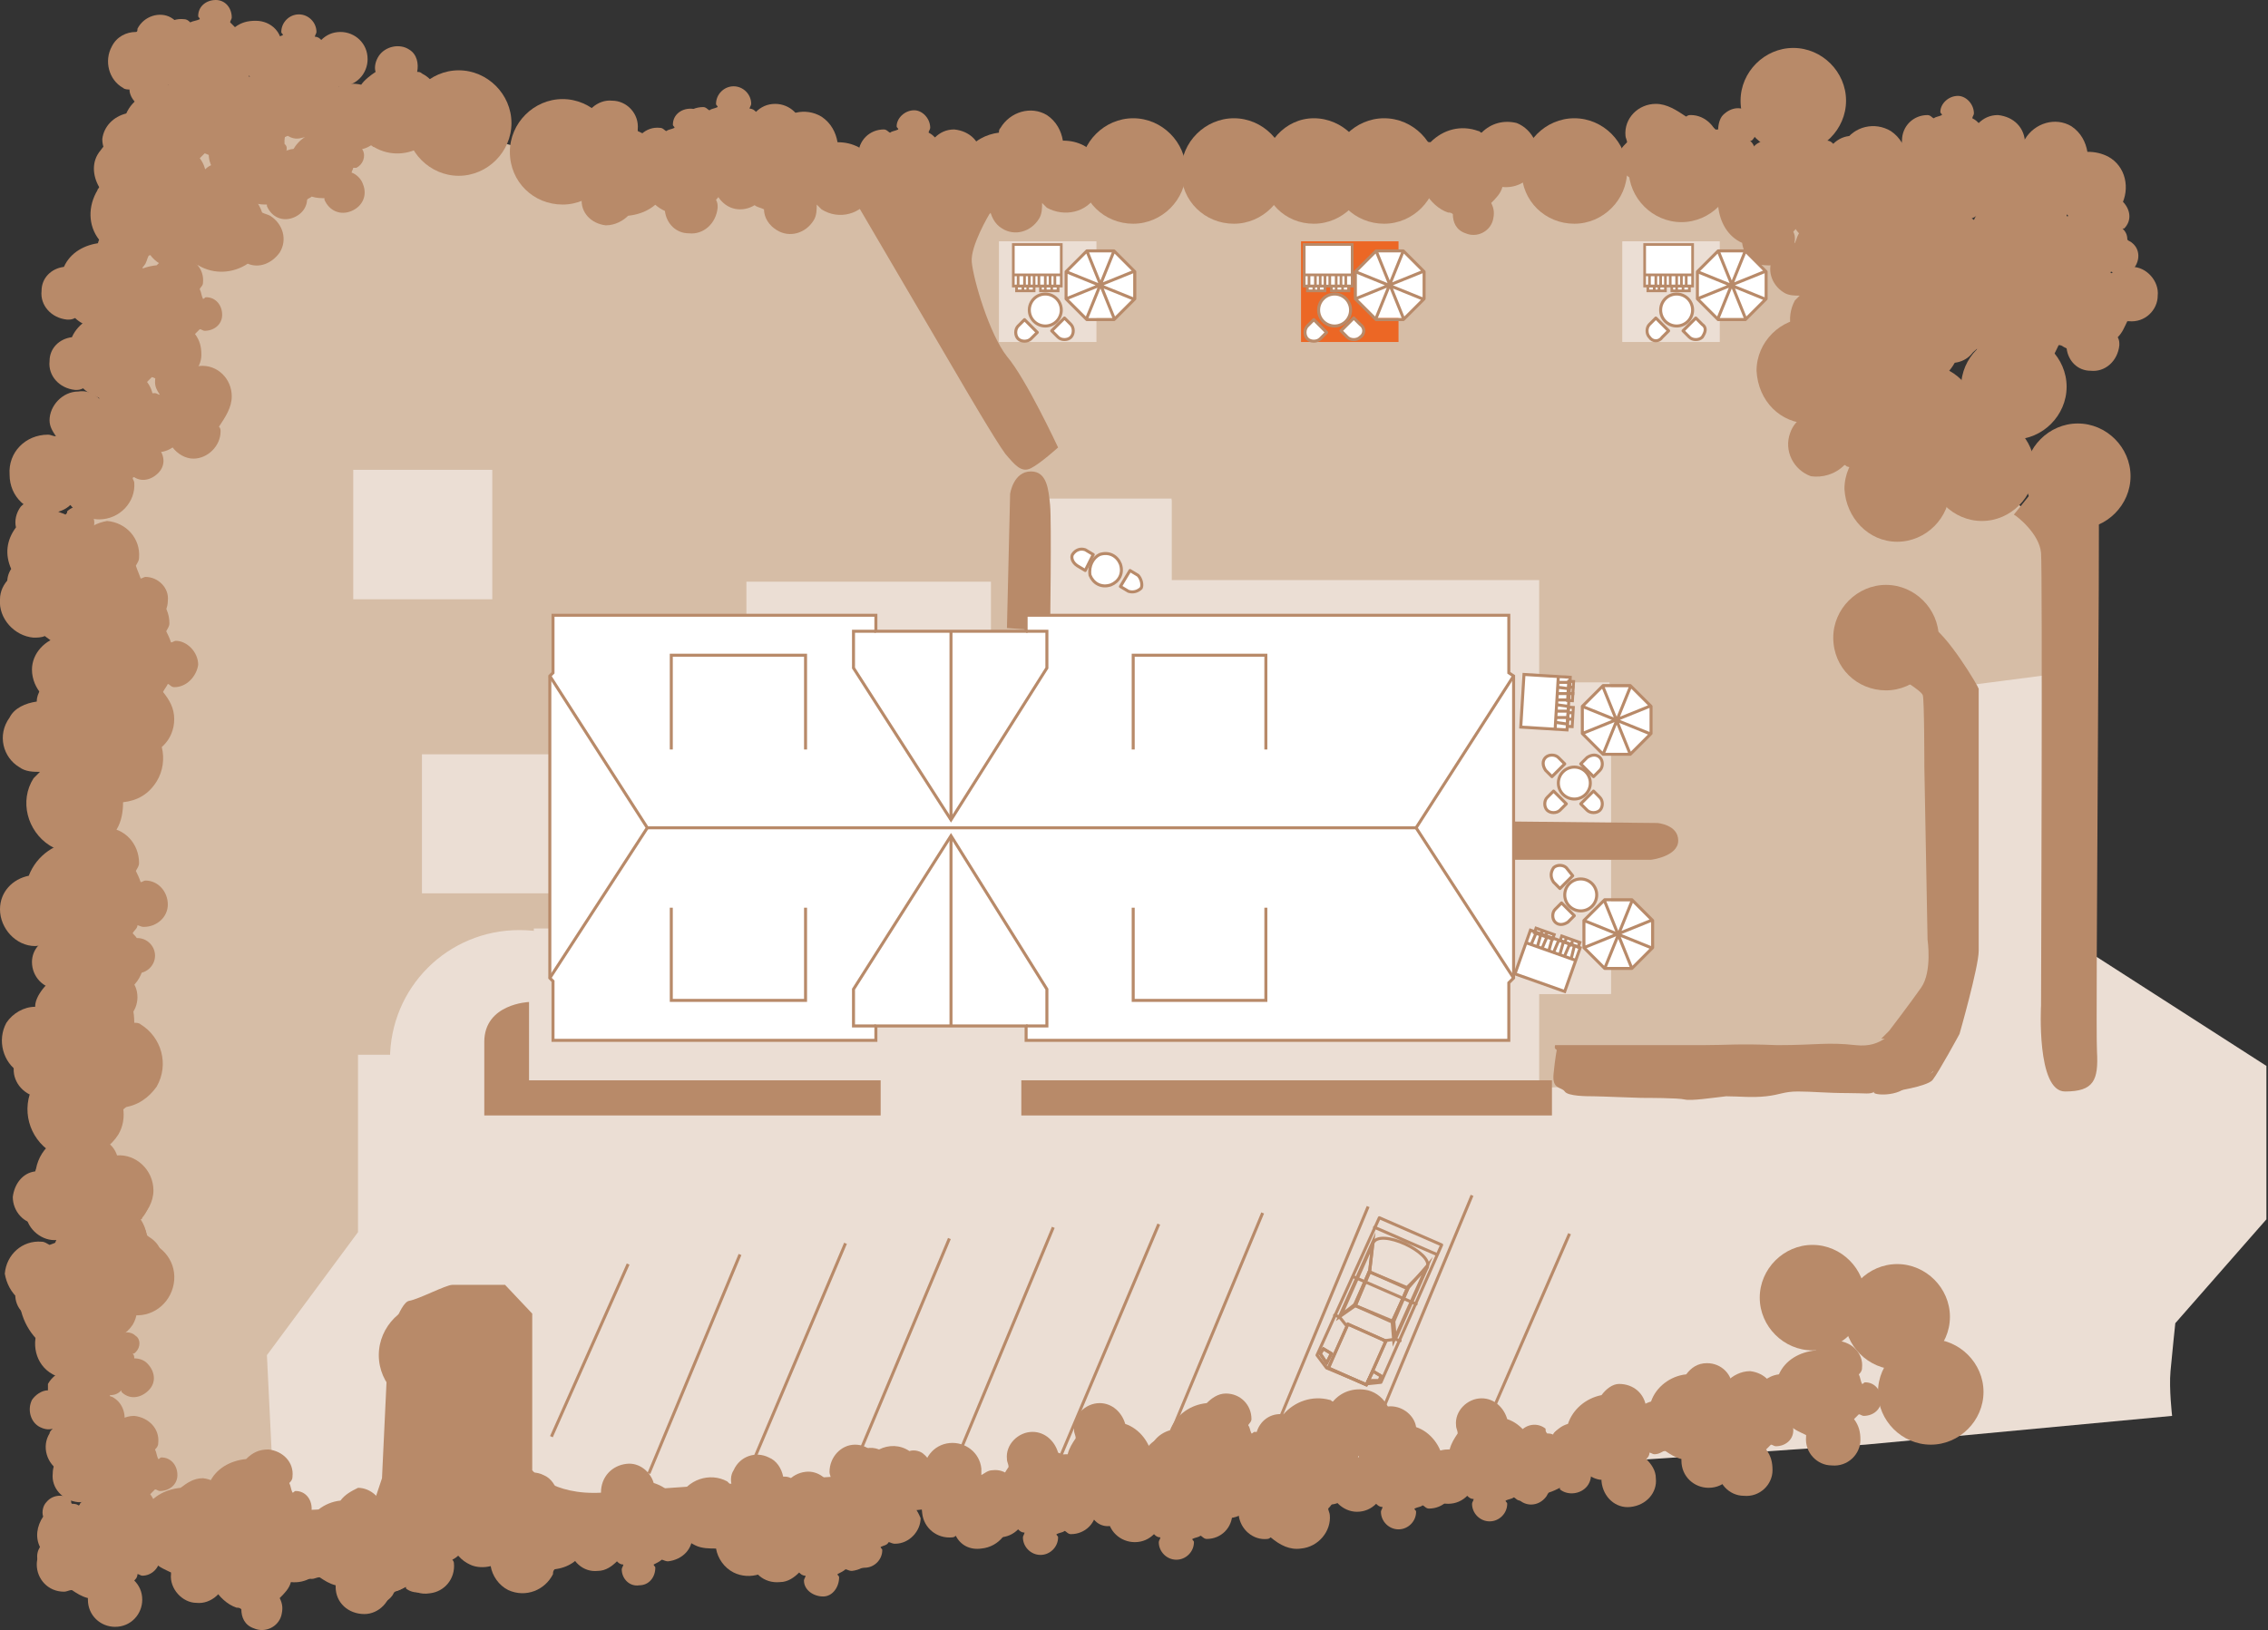 <?xml version="1.0" encoding="utf-8"?>
<!-- Generator: Adobe Illustrator 25.2.3, SVG Export Plug-In . SVG Version: 6.00 Build 0)  -->
<svg version="1.1" id="Ebene_1" xmlns="http://www.w3.org/2000/svg" xmlns:xlink="http://www.w3.org/1999/xlink" x="0px" y="0px"
	 viewBox="0 0 141.9 102" style="enable-background:new 0 0 141.9 102;" xml:space="preserve">
<rect x="0" y="0" width="141.9" height="102" fill="#333333" stroke="none"/>
<style type="text/css">
	.st0{fill:#D6BDA6;}
	.st1{fill:#EBDED4;}
	.st2{fill:#EC6725;}
	.st3{fill:#B88A69;}
	.st4{fill:#FFFFFF;}
	.st5{fill:none;stroke:#B88A69;stroke-width:0.188;}
	.st6{fill:none;stroke:#B88A69;stroke-width:0.188;stroke-linecap:round;stroke-linejoin:round;}
	.st7{fill:none;stroke:#B88A69;stroke-width:0.188;stroke-linecap:round;stroke-linejoin:round;stroke-miterlimit:10;}
	.st8{fill:none;stroke:#B88A69;stroke-width:0.168;}
	.st9{fill:none;stroke:#B88A69;stroke-width:0.188;stroke-miterlimit:10;}
</style>
<polygon class="st0" points="12.4,6.2 7.6,12.1 7.5,20 5.2,30.6 5.2,36.7 5.7,75 5.8,89 7.2,95.9 16.7,97.6 63.5,93.4 96.9,90.9 
	114.3,89.2 126,88.9 133.8,69.5 128.2,62.8 128.5,33.4 119.8,26.2 116.6,19 115.9,12.2 105.2,10.2 100,9.8 70.9,10.3 63.9,10.4 
	47.3,10.4 33.8,9.6 28.1,8 20.5,5.4 "/>
<rect x="94.3" y="53.8" class="st1" width="6.5" height="8.4"/>
<path class="st1" d="M17.3,97.1l-0.6-12.3l5.7-7.7l0-11.1l9.1,0l0.3-3.4L46.7,39v-2.6h15.3v3.2H65v-8.4h8.3v5.1h23v6.4h4.4v19.5
	h-4.4v5.9l21.7-1.4l3-5.1l-0.3-18.4l7.7-1l-0.3,15.7l13.7,8.8v9.6l-5.7,6.5c0,0-0.2,1.9-0.3,3c-0.1,1.1,0.1,2.8,0.1,2.8l-19.2,1.8
	L17.3,97.1z"/>
<rect x="62.5" y="15.1" class="st1" width="6.1" height="6.3"/>
<rect x="81.4" y="15.1" class="st2" width="6.1" height="6.3"/>
<rect x="22.1" y="29.4" class="st1" width="8.7" height="8.1"/>
<rect x="26.4" y="47.2" class="st1" width="8.1" height="8.7"/>
<rect x="33.4" y="58.1" class="st1" width="8.1" height="8.7"/>
<rect x="101.5" y="15.1" class="st1" width="6.1" height="6.3"/>
<path class="st1" d="M32.5,74.4c4.5,0,8.1-3.6,8.1-8.1c0-4.5-3.6-8.1-8.1-8.1s-8.1,3.6-8.1,8.1C24.3,70.7,28,74.4,32.5,74.4"/>
<rect x="94.7" y="42.8" class="st1" width="6.1" height="8.8"/>
<rect x="65.6" y="31.3" class="st1" width="7.7" height="7.2"/>
<path class="st3" d="M75.5,87.8c-1,0.1-1.9,0.7-2.3,1.7c-0.7,0.2-1.3,0.8-1.3,1.6c0,0.9,0.7,1.7,1.7,1.7c0.2,0,0.4,0,0.5-0.1
	c0.3,0.2,0.6,0.4,1,0.5c0,0,0,0.1,0,0.1c0,1,0.8,1.7,1.7,1.7c1,0,1.7-0.8,1.7-1.7c0-0.5-0.2-0.9-0.5-1.2c0.1-0.1,0.2-0.2,0.2-0.4
	c0.1,0,0.2,0.1,0.3,0.1c0.6,0,1.1-0.5,1.1-1.1c0-0.6-0.5-1.1-1.1-1.1c-0.1,0-0.1,0.1-0.2,0.1c-0.1-0.2-0.1-0.4-0.2-0.5
	c0-0.1,0.2-0.2,0.2-0.4c0-0.9-0.7-1.6-1.6-1.6C76.2,87.2,75.8,87.5,75.5,87.8"/>
<path class="st3" d="M61.4,96.9c1.1-0.1,1.9-1.1,1.8-2.2c0-0.1-0.1-0.3-0.1-0.4c0.3-0.3,0.5-0.7,0.5-1.1c-0.1-0.7-0.7-1.3-1.5-1.2
	c-0.3,0-0.5,0.2-0.7,0.3c0-0.1,0-0.2,0-0.4c-0.1-1-1-1.7-2-1.6s-1.7,1-1.6,2c0,0.4,0.2,0.7,0.4,1c-0.4,0.3-0.6,0.8-0.5,1.4
	c0.1,0.9,0.9,1.6,1.9,1.5c0.1,0,0.2-0.1,0.2-0.1C60.1,96.7,60.7,97,61.4,96.9"/>
<path class="st3" d="M9.7,27.7c0-1.5-1.2-2.6-2.7-2.6c-0.2,0-0.4,0.1-0.6,0.1c-0.3-0.5-0.9-0.8-1.5-0.7c-1,0-1.8,0.9-1.8,1.8
	c0,0.4,0.2,0.7,0.4,1c-0.2,0-0.3-0.1-0.5-0.1c-1.4,0-2.5,1.1-2.4,2.5c0,1.4,1.1,2.4,2.5,2.4c0.5,0,1-0.2,1.3-0.5
	c0.4,0.5,1.1,0.9,1.8,0.9c1.3,0,2.3-1.1,2.2-2.3c0-0.1-0.1-0.2-0.1-0.3C9.3,29.4,9.8,28.6,9.7,27.7"/>
<path class="st3" d="M81.4,96.9c1.1-0.1,1.9-1.1,1.8-2.1c0-0.1-0.1-0.3-0.1-0.4c0.3-0.3,0.5-0.7,0.5-1.1c-0.1-0.7-0.7-1.3-1.5-1.2
	c-0.3,0-0.5,0.2-0.7,0.3c0-0.1,0-0.2,0-0.3c-0.1-1-1-1.8-2-1.7c-1,0.1-1.7,1-1.7,2c0,0.4,0.2,0.7,0.4,1c-0.4,0.3-0.6,0.8-0.6,1.4
	c0.1,0.9,0.9,1.6,1.8,1.5c0.1,0,0.2-0.1,0.2-0.1C80.1,96.7,80.7,97,81.4,96.9"/>
<path class="st3" d="M83.4,87.7c-0.1,0-0.1-0.1-0.2-0.1c-1.1-0.3-2.2,0.1-2.9,0.9c-0.8-0.1-1.5,0.4-1.7,1.2
	c-0.3,0.9,0.2,1.8,1.1,2.1c0.2,0.1,0.4,0,0.5,0c0.3,0.5,0.8,0.9,1.4,1.1c0.1,0,0.2,0,0.3,0c0,0.5,0.3,1,0.9,1.2
	c0.7,0.2,1.5-0.2,1.7-0.9c0.1-0.4,0-0.7-0.1-1.1c0.3-0.3,0.5-0.6,0.6-1c0.9,0,1.7-0.6,2-1.5c0.3-1.1-0.3-2.3-1.4-2.6
	C84.7,86.8,83.9,87.1,83.4,87.7"/>
<path class="st3" d="M92.7,8.3c-0.1,0-0.1-0.1-0.2-0.1c-1.1-0.4-2.2-0.1-3,0.7c-0.8-0.1-1.5,0.3-1.8,1c-0.3,0.9,0.1,1.8,1,2.1
	c0.2,0.1,0.3,0.1,0.5,0.1c0.3,0.5,0.8,1,1.4,1.2c0.1,0,0.2,0,0.3,0.1c0,0.5,0.2,1,0.8,1.2c0.7,0.3,1.5-0.1,1.7-0.8
	c0.1-0.4,0.1-0.7-0.1-1.1c0.3-0.3,0.6-0.6,0.7-1c0.9,0.1,1.8-0.4,2.1-1.3c0.4-1.1-0.2-2.3-1.2-2.7C94.1,7.5,93.3,7.7,92.7,8.3"/>
<path class="st3" d="M16.9,95.6c-0.1,0-0.1-0.1-0.2-0.1c-1.1-0.4-2.2-0.1-3,0.7c-0.8-0.1-1.5,0.3-1.8,1c-0.3,0.9,0.1,1.8,1,2.1
	c0.2,0.1,0.3,0.1,0.5,0.1c0.3,0.5,0.8,1,1.4,1.2c0.1,0,0.2,0,0.3,0.1c0,0.5,0.2,1,0.8,1.2c0.7,0.3,1.5-0.1,1.7-0.8
	c0.1-0.4,0.1-0.7-0.1-1.1c0.3-0.3,0.6-0.6,0.7-1c0.9,0.1,1.8-0.4,2.1-1.3c0.4-1.1-0.2-2.3-1.2-2.7C18.4,94.8,17.5,95,16.9,95.6"/>
<path class="st3" d="M50.6,95.8c0.6-1.2,0.1-2.7-1.1-3.3c-0.2-0.1-0.3-0.1-0.5-0.1c-0.1-0.5-0.4-1-0.9-1.2c-0.8-0.4-1.8-0.1-2.2,0.8
	c-0.2,0.3-0.2,0.7-0.1,1c-0.1-0.1-0.2-0.2-0.3-0.3c-1.1-0.6-2.5-0.1-3,1c-0.5,1.1-0.1,2.5,1,3c0.4,0.2,0.9,0.2,1.3,0.2
	c0.1,0.6,0.5,1.2,1.1,1.5c1,0.5,2.3,0.1,2.8-0.9c0-0.1,0-0.2,0.1-0.3C49.4,97,50.2,96.6,50.6,95.8"/>
<path class="st3" d="M7,42.1c-1.6-1-3.6-0.4-4.5,1.1c-0.1,0.2-0.2,0.4-0.2,0.7c-0.7,0.1-1.4,0.4-1.7,1C-0.2,46,0.2,47.4,1.2,48
	c0.4,0.3,0.9,0.3,1.3,0.3c-0.1,0.1-0.3,0.3-0.4,0.4c-0.9,1.4-0.4,3.3,1,4.2c1.4,0.9,3.3,0.4,4.2-1c0.3-0.5,0.4-1.1,0.4-1.7
	c0.9-0.1,1.6-0.5,2.1-1.3c0.8-1.3,0.4-3.1-1-3.9c-0.1-0.1-0.3-0.1-0.4-0.1C8.5,43.7,8,42.7,7,42.1"/>
<path class="st3" d="M42.7,94.9c-0.2-1-0.8-1.8-1.8-2.1c-0.2-0.7-0.9-1.3-1.7-1.2c-0.9,0.1-1.6,0.8-1.6,1.8c0,0.2,0.1,0.3,0.1,0.5
	c-0.2,0.3-0.4,0.7-0.4,1c0,0-0.1,0-0.1,0c-1,0.1-1.7,0.9-1.6,1.8c0.1,1,0.9,1.7,1.8,1.6c0.5,0,0.9-0.3,1.2-0.6
	c0.1,0.1,0.2,0.2,0.4,0.2c0,0.1-0.1,0.2-0.1,0.3c0,0.6,0.5,1.1,1.1,1c0.6,0,1-0.5,1-1.1c0-0.1-0.1-0.1-0.1-0.2
	c0.2-0.1,0.4-0.2,0.5-0.3c0.1,0,0.2,0.1,0.4,0.1c0.9-0.1,1.6-0.8,1.5-1.7C43.4,95.6,43.1,95.2,42.7,94.9"/>
<path class="st3" d="M4.9,52.6c-1.4,0.1-2.6,0.9-3.1,2.2c-1,0.2-1.8,1-1.8,2.1c0,1.2,1,2.3,2.2,2.3c0.2,0,0.5-0.1,0.7-0.1
	c0.4,0.3,0.9,0.6,1.4,0.7c0,0.1,0,0.1,0,0.2c0,1.3,1,2.4,2.3,2.4c1.3,0,2.4-1,2.4-2.3c0-0.7-0.2-1.2-0.7-1.7
	c0.1-0.2,0.3-0.3,0.3-0.5C8.7,57.9,8.8,58,9,58c0.8,0,1.5-0.6,1.5-1.4c0-0.8-0.6-1.5-1.4-1.5c-0.1,0-0.2,0.1-0.3,0.1
	c-0.1-0.3-0.2-0.5-0.3-0.7c0.1-0.2,0.2-0.3,0.2-0.5c0-1.2-0.9-2.2-2.1-2.2C5.9,51.7,5.3,52.1,4.9,52.6"/>
<path class="st3" d="M56.9,90.8c-0.6-0.4-1.3-0.4-1.9-0.1c-0.5-0.2-1.1-0.1-1.4,0.3c-0.4,0.5-0.3,1.2,0.2,1.6
	c0.1,0.1,0.2,0.1,0.3,0.2c0.1,0.3,0.2,0.5,0.3,0.7c0,0,0,0-0.1,0c-0.4,0.5-0.3,1.3,0.2,1.7c0.5,0.4,1.3,0.3,1.7-0.2
	c0.2-0.3,0.3-0.6,0.2-0.9c0.1,0,0.2,0,0.3-0.1c0,0.1,0,0.1,0.1,0.2c0.3,0.3,0.8,0.2,1-0.1c0.3-0.3,0.2-0.8-0.1-1c0,0-0.1,0-0.1,0
	c0.1-0.1,0.1-0.3,0.1-0.4c0.1-0.1,0.2-0.1,0.3-0.1c0.4-0.5,0.3-1.2-0.2-1.6C57.6,90.8,57.2,90.7,56.9,90.8"/>
<path class="st3" d="M1,33c-0.6,0.8-0.7,1.7-0.3,2.6c-0.4,0.6-0.3,1.4,0.2,1.9c0.6,0.6,1.6,0.6,2.2-0.1c0.1-0.1,0.2-0.3,0.3-0.4
	c0.4-0.1,0.7-0.2,1-0.4c0,0,0,0.1,0.1,0.1c0.7,0.6,1.7,0.6,2.3-0.1C7.3,36,7.3,35,6.6,34.4c-0.3-0.3-0.8-0.5-1.2-0.4
	c0-0.1,0-0.3-0.1-0.4c0.1-0.1,0.2,0,0.3-0.1C6,33,6,32.4,5.6,32c-0.4-0.4-1-0.4-1.4,0c0,0.1,0,0.1-0.1,0.2c-0.2-0.1-0.3-0.1-0.5-0.2
	c-0.1-0.1-0.1-0.3-0.2-0.4c-0.6-0.6-1.5-0.5-2.1,0.1C1,32.1,0.9,32.6,1,33"/>
<path class="st3" d="M36.6,96.9c0.6-1.2,0.1-2.7-1.2-3.3c-0.2-0.1-0.3-0.1-0.5-0.1c-0.1-0.5-0.4-1-0.9-1.2c-0.8-0.4-1.8,0-2.2,0.8
	c-0.2,0.3-0.2,0.7-0.1,1c-0.1-0.1-0.2-0.2-0.4-0.3c-1.1-0.5-2.5,0-3,1.1c-0.5,1.1,0,2.5,1.1,3c0.4,0.2,0.9,0.2,1.3,0.1
	c0.1,0.6,0.5,1.2,1.1,1.5c1.1,0.5,2.3,0,2.8-1c0-0.1,0-0.2,0.1-0.3C35.5,98.1,36.2,97.7,36.6,96.9"/>
<path class="st3" d="M6.9,61.1c-1.6-0.9-3.6-0.4-4.5,1.2c-0.1,0.2-0.2,0.4-0.2,0.7C1.5,63,0.8,63.4,0.4,64c-0.6,1.1-0.2,2.5,0.8,3.1
	c0.4,0.2,0.9,0.3,1.3,0.3c-0.1,0.2-0.3,0.3-0.4,0.5c-0.8,1.5-0.3,3.3,1.1,4.2c1.5,0.8,3.3,0.3,4.2-1.1c0.3-0.5,0.4-1.1,0.3-1.7
	c0.9-0.1,1.6-0.6,2.1-1.3c0.8-1.4,0.3-3.1-1-3.9c-0.1-0.1-0.3-0.1-0.4-0.1C8.4,62.7,7.9,61.6,6.9,61.1"/>
<path class="st3" d="M53.9,95.4c-0.2-1-0.9-1.8-1.8-2.1c-0.2-0.7-0.9-1.3-1.7-1.2c-0.9,0.1-1.6,0.9-1.5,1.8c0,0.2,0.1,0.3,0.1,0.5
	c-0.2,0.3-0.3,0.7-0.4,1.1c0,0-0.1,0-0.1,0c-1,0.1-1.7,0.9-1.6,1.9c0.1,1,0.9,1.7,1.9,1.6c0.5,0,0.9-0.3,1.2-0.6
	c0.1,0.1,0.2,0.2,0.4,0.2c0,0.1-0.1,0.2-0.1,0.3c0,0.6,0.6,1,1.2,1c0.6,0,1-0.6,1-1.2c0-0.1-0.1-0.1-0.1-0.2
	c0.2-0.1,0.4-0.2,0.5-0.3c0.1,0,0.2,0.1,0.4,0.1c0.9-0.1,1.5-0.8,1.5-1.7C54.6,96.1,54.3,95.7,53.9,95.4"/>
<path class="st3" d="M6.9,37.6c-1.4,0.2-2.5,1-3,2.2C2.8,40,2,40.9,2,41.9c0,1.2,1,2.3,2.2,2.3c0.2,0,0.5-0.1,0.7-0.1
	c0.4,0.3,0.9,0.5,1.4,0.7c0,0.1,0,0.1,0,0.2c0,1.3,1,2.3,2.3,2.3c1.3,0,2.3-1,2.3-2.3c0-0.7-0.3-1.2-0.7-1.7
	c0.1-0.2,0.2-0.3,0.3-0.5c0.1,0,0.2,0.2,0.4,0.2c0.8,0,1.4-0.7,1.5-1.4c0-0.8-0.7-1.5-1.4-1.5c-0.1,0-0.2,0.1-0.3,0.1
	c-0.1-0.3-0.2-0.5-0.3-0.7c0.1-0.2,0.2-0.3,0.2-0.5c0-1.2-1-2.2-2.2-2.2C7.8,36.7,7.3,37.1,6.9,37.6"/>
<path class="st3" d="M56.8,93.9c-0.1-1-0.8-1.9-1.7-2.2c-0.2-0.7-0.8-1.3-1.6-1.3c-0.9,0-1.6,0.8-1.6,1.7c0,0.2,0.1,0.3,0.1,0.5
	c-0.2,0.3-0.4,0.6-0.5,1c0,0-0.1,0-0.1,0c-0.9,0-1.7,0.8-1.7,1.8c0,1,0.8,1.7,1.8,1.7c0.5,0,0.9-0.2,1.2-0.5
	c0.1,0.1,0.2,0.2,0.4,0.2c0,0.1-0.1,0.2-0.1,0.3c0,0.6,0.5,1.1,1.1,1c0.6,0,1.1-0.5,1.1-1.1c0-0.1-0.1-0.1-0.1-0.2
	c0.2-0.1,0.4-0.1,0.5-0.3c0.1,0,0.2,0.1,0.4,0.1c0.9,0,1.6-0.8,1.6-1.6C57.4,94.5,57.1,94.1,56.8,93.9"/>
<path class="st3" d="M5.1,33.5c-1.4,0.1-2.6,0.9-3.2,2c-1,0.2-1.9,1-1.9,2c-0.1,1.2,0.9,2.3,2.1,2.4c0.2,0,0.5,0,0.7-0.1
	c0.4,0.3,0.8,0.6,1.3,0.8c0,0.1,0,0.1,0,0.1C4,42,5,43.2,6.3,43.2c1.3,0.1,2.4-0.9,2.5-2.2c0-0.7-0.2-1.2-0.6-1.7
	c0.1-0.2,0.3-0.3,0.4-0.5c0.1,0.1,0.2,0.2,0.4,0.2c0.8,0.1,1.5-0.6,1.5-1.4c0.1-0.8-0.6-1.5-1.4-1.5c-0.1,0-0.2,0.1-0.3,0.1
	c-0.1-0.3-0.2-0.5-0.3-0.8c0.1-0.2,0.2-0.3,0.2-0.5c0.1-1.2-0.8-2.2-2-2.3C6.1,32.7,5.5,33,5.1,33.5"/>
<path class="st3" d="M96,91c-0.1-1-0.8-1.9-1.7-2.2c-0.2-0.7-0.8-1.3-1.6-1.3c-0.9,0-1.7,0.8-1.6,1.7c0,0.2,0.1,0.3,0.1,0.5
	c-0.2,0.3-0.4,0.6-0.5,1c0,0-0.1,0-0.1,0c-1,0-1.7,0.8-1.7,1.7c0,1,0.8,1.7,1.7,1.7c0.5,0,0.9-0.2,1.2-0.5c0.1,0.1,0.2,0.2,0.4,0.2
	c0,0.1-0.1,0.2-0.1,0.3c0,0.6,0.5,1.1,1.1,1.1c0.6,0,1.1-0.5,1.1-1.1c0-0.1-0.1-0.1-0.1-0.2c0.2-0.1,0.4-0.1,0.5-0.2
	c0.1,0,0.2,0.2,0.4,0.2c0.9,0,1.6-0.7,1.6-1.6C96.7,91.7,96.4,91.3,96,91"/>
<path class="st3" d="M76.4,93.4c-0.1-1-0.8-1.9-1.7-2.2c-0.2-0.7-0.8-1.3-1.6-1.3c-0.9,0-1.7,0.8-1.6,1.7c0,0.2,0.1,0.3,0.1,0.5
	c-0.2,0.3-0.4,0.6-0.5,1c0,0-0.1,0-0.1,0c-0.9,0-1.7,0.8-1.7,1.7c0,1,0.8,1.7,1.7,1.7c0.5,0,0.9-0.2,1.2-0.5
	c0.1,0.1,0.2,0.2,0.4,0.2c0,0.1-0.1,0.2-0.1,0.3c0,0.6,0.5,1.1,1.1,1.1c0.6,0,1.1-0.5,1.1-1.1c0-0.1-0.1-0.1-0.1-0.2
	c0.2-0.1,0.4-0.1,0.5-0.2c0.1,0,0.2,0.2,0.4,0.2c0.9,0,1.6-0.7,1.6-1.6C77,94.1,76.7,93.7,76.4,93.4"/>
<path class="st3" d="M72.1,91.3c-0.1-1-0.8-1.9-1.7-2.2c-0.2-0.7-0.8-1.3-1.6-1.3c-0.9,0-1.7,0.8-1.6,1.7c0,0.2,0.1,0.3,0.1,0.5
	c-0.2,0.3-0.4,0.6-0.5,1c0,0-0.1,0-0.1,0c-0.9,0-1.7,0.8-1.7,1.7c0,0.9,0.8,1.7,1.7,1.7c0.5,0,0.9-0.2,1.2-0.5
	c0.1,0.1,0.2,0.2,0.4,0.2c0,0.1-0.1,0.2-0.1,0.3c0,0.6,0.5,1.1,1.1,1.1c0.6,0,1.1-0.5,1.1-1.1c0-0.1-0.1-0.1-0.1-0.2
	c0.2-0.1,0.4-0.1,0.5-0.2c0.1,0,0.2,0.2,0.4,0.2c0.9,0,1.6-0.7,1.6-1.6C72.8,92,72.5,91.6,72.1,91.3"/>
<path class="st3" d="M90.3,91.5c-0.1-1-0.8-1.9-1.7-2.2C88.5,88.6,87.8,88,87,88c-0.9,0-1.7,0.8-1.6,1.7c0,0.2,0.1,0.3,0.1,0.5
	c-0.2,0.3-0.4,0.6-0.5,1c0,0-0.1,0-0.1,0c-1,0-1.7,0.8-1.7,1.7c0,0.9,0.8,1.7,1.7,1.7c0.5,0,0.9-0.2,1.2-0.5
	c0.1,0.1,0.2,0.2,0.4,0.2c0,0.1-0.1,0.2-0.1,0.3c0,0.6,0.5,1.1,1.1,1.1c0.6,0,1.1-0.5,1.1-1.1c0-0.1-0.1-0.1-0.1-0.2
	c0.2-0.1,0.4-0.1,0.5-0.2c0.1,0,0.2,0.2,0.4,0.2c0.9,0,1.6-0.7,1.6-1.6C90.9,92.2,90.7,91.8,90.3,91.5"/>
<path class="st3" d="M67.9,93.1c-0.1-1-0.8-1.9-1.7-2.2c-0.2-0.7-0.8-1.3-1.6-1.3c-0.9,0-1.7,0.8-1.6,1.7c0,0.2,0.1,0.3,0.1,0.5
	c-0.2,0.3-0.4,0.6-0.5,1c0,0-0.1,0-0.1,0c-0.9,0-1.7,0.8-1.7,1.7c0,0.9,0.8,1.7,1.7,1.7c0.5,0,0.9-0.2,1.2-0.5
	c0.1,0.1,0.2,0.2,0.4,0.2c0,0.1-0.1,0.2-0.1,0.3c0,0.6,0.5,1.1,1.1,1.1c0.6,0,1.1-0.5,1.1-1.1c0-0.1-0.1-0.1-0.1-0.2
	c0.2-0.1,0.4-0.1,0.5-0.2c0.1,0,0.2,0.2,0.4,0.2c0.9,0,1.6-0.7,1.6-1.6C68.6,93.8,68.3,93.4,67.9,93.1"/>
<path class="st3" d="M5.8,94.7c-1,0.1-1.9,0.7-2.2,1.6c-0.7,0.2-1.3,0.8-1.3,1.6c0,0.9,0.7,1.7,1.7,1.7c0.2,0,0.3-0.1,0.5-0.1
	c0.3,0.2,0.6,0.4,1,0.5c0,0,0,0.1,0,0.1c0,1,0.8,1.7,1.7,1.7c1,0,1.7-0.8,1.7-1.7c0-0.5-0.2-0.9-0.5-1.2c0.1-0.1,0.2-0.2,0.2-0.4
	c0.1,0,0.2,0.1,0.3,0.1c0.6,0,1.1-0.5,1.1-1.1c0-0.6-0.5-1.1-1.1-1.1c-0.1,0-0.1,0.1-0.2,0.1c-0.1-0.2-0.1-0.4-0.2-0.5
	c0-0.1,0.2-0.2,0.2-0.4c0-0.9-0.7-1.6-1.6-1.6C6.5,94.1,6.1,94.3,5.8,94.7"/>
<path class="st3" d="M24.8,92.3c0,0.1-0.1,0.1-0.1,0.2c-0.6,1-0.4,2.2,0.3,3.1c-0.2,0.7,0.1,1.5,0.8,1.9c0.8,0.4,1.8,0.1,2.3-0.7
	c0.1-0.2,0.1-0.3,0.2-0.5c0.6-0.2,1.1-0.6,1.4-1.2c0.1-0.1,0.1-0.2,0.1-0.3c0.5,0.1,1.1-0.1,1.3-0.6c0.4-0.7,0.1-1.5-0.5-1.8
	c-0.3-0.2-0.7-0.2-1.1-0.1c-0.2-0.3-0.5-0.6-0.9-0.8c0.2-0.9-0.2-1.8-1-2.3c-1-0.6-2.3-0.2-2.8,0.8C24.2,90.7,24.3,91.6,24.8,92.3"
	/>
<path class="st3" d="M6.2,11.7c0,0.1-0.1,0.1-0.1,0.2c-0.6,1-0.6,2.2,0.1,3.1c-0.3,0.7,0,1.5,0.6,2c0.8,0.5,1.8,0.3,2.3-0.5
	c0.1-0.2,0.1-0.3,0.2-0.5c0.6-0.2,1.1-0.5,1.4-1.1c0.1-0.1,0.1-0.2,0.1-0.3c0.5,0.1,1.1,0,1.4-0.5c0.4-0.6,0.2-1.5-0.4-1.9
	c-0.3-0.2-0.7-0.3-1-0.2c-0.2-0.3-0.5-0.7-0.8-0.9c0.2-0.9-0.1-1.8-0.8-2.3c-1-0.6-2.3-0.3-2.9,0.6C5.7,10.1,5.8,11,6.2,11.7"/>
<path class="st3" d="M14.5,24.8c0-1.1-0.9-2-2-1.9c-0.1,0-0.3,0.1-0.4,0.1c-0.3-0.3-0.6-0.6-1.1-0.5c-0.7,0-1.3,0.6-1.3,1.4
	c0,0.3,0.1,0.5,0.3,0.8c-0.1,0-0.2-0.1-0.3-0.1c-1,0-1.8,0.8-1.8,1.9c0,1,0.9,1.8,1.9,1.8c0.4,0,0.7-0.1,1-0.3
	c0.3,0.4,0.8,0.7,1.3,0.7c0.9,0,1.7-0.8,1.7-1.7c0-0.1,0-0.2-0.1-0.3C14.1,26.1,14.5,25.5,14.5,24.8"/>
<path class="st3" d="M29.1,96c-0.1-1.1-1.1-1.9-2.2-1.8c-0.1,0-0.3,0.1-0.4,0.1c-0.3-0.3-0.7-0.5-1.1-0.5c-0.7,0.1-1.3,0.7-1.2,1.5
	c0,0.3,0.2,0.5,0.3,0.7c-0.1,0-0.2,0-0.4,0c-1,0.1-1.7,1-1.6,2c0.1,1,1,1.7,2,1.6c0.4,0,0.7-0.2,1-0.4c0.3,0.4,0.8,0.6,1.4,0.5
	c0.9-0.1,1.6-0.9,1.5-1.9c0-0.1-0.1-0.2-0.1-0.2C28.9,97.3,29.2,96.7,29.1,96"/>
<path class="st3" d="M4.8,71c-1.5,0-2.6,1.2-2.6,2.7c0,0.2,0.1,0.4,0.1,0.6c-0.5,0.3-0.8,0.9-0.7,1.5c0,1,0.9,1.8,1.8,1.8
	c0.4,0,0.7-0.2,1-0.4c0,0.2-0.1,0.3-0.1,0.5c0,1.4,1.1,2.5,2.5,2.4c1.4,0,2.4-1.2,2.4-2.5c0-0.5-0.2-1-0.5-1.3
	c0.5-0.4,0.9-1.1,0.9-1.8c0-1.3-1.1-2.3-2.3-2.2c-0.1,0-0.2,0.1-0.3,0.1C6.6,71.5,5.8,71,4.8,71"/>
<path class="st3" d="M6,64c-1.2-0.7-2.7-0.3-3.4,0.8c-0.1,0.2-0.1,0.3-0.2,0.5c-0.5,0-1,0.3-1.3,0.8c-0.5,0.8-0.2,1.8,0.6,2.3
	c0.3,0.2,0.7,0.2,1,0.2c-0.1,0.1-0.2,0.2-0.3,0.3c-0.7,1.1-0.3,2.5,0.8,3.1c1.1,0.6,2.5,0.3,3.1-0.8c0.2-0.4,0.3-0.8,0.3-1.3
	c0.6-0.1,1.2-0.4,1.6-1c0.6-1,0.3-2.3-0.7-2.9C7.4,66.1,7.3,66,7.2,66C7.1,65.2,6.8,64.4,6,64"/>
<path class="st3" d="M4.5,71.7c-1,0.1-1.9,0.7-2.3,1.6c-0.8,0.1-1.3,0.8-1.4,1.6c0,0.9,0.7,1.7,1.6,1.7c0.2,0,0.3,0,0.5-0.1
	c0.3,0.2,0.6,0.4,1,0.5c0,0,0,0.1,0,0.1c0,1,0.7,1.7,1.7,1.8c1,0,1.7-0.7,1.8-1.7c0-0.5-0.2-0.9-0.5-1.2c0.1-0.1,0.2-0.2,0.3-0.4
	c0.1,0,0.2,0.1,0.3,0.1c0.6,0,1.1-0.5,1.1-1c0-0.6-0.5-1.1-1-1.1c-0.1,0-0.1,0.1-0.2,0.1c-0.1-0.2-0.1-0.4-0.2-0.5
	c0-0.1,0.2-0.2,0.2-0.4c0-0.9-0.7-1.6-1.6-1.6C5.2,71.1,4.8,71.3,4.5,71.7"/>
<path class="st3" d="M2.7,94.9c-0.4,0.6-0.5,1.3-0.2,1.9c-0.3,0.5-0.2,1,0.2,1.4c0.5,0.4,1.2,0.4,1.6-0.1c0.1-0.1,0.1-0.2,0.2-0.3
	c0.3,0,0.5-0.1,0.7-0.3c0,0,0,0,0,0.1c0.5,0.5,1.2,0.4,1.7-0.1c0.5-0.5,0.4-1.2-0.1-1.7c-0.2-0.2-0.6-0.3-0.9-0.3
	c0-0.1,0-0.2-0.1-0.3c0.1,0,0.1,0,0.2-0.1c0.3-0.3,0.3-0.8,0-1c-0.3-0.3-0.8-0.3-1,0c0,0,0,0.1-0.1,0.1c-0.1-0.1-0.3-0.1-0.4-0.1
	c-0.1-0.1,0-0.2-0.1-0.3C4,93.5,3.3,93.5,2.9,94C2.7,94.2,2.6,94.6,2.7,94.9"/>
<path class="st3" d="M94.9,90.6c-0.4,0.6-0.4,1.3-0.1,1.9c-0.2,0.5-0.1,1.1,0.3,1.4c0.5,0.4,1.2,0.3,1.6-0.2
	c0.1-0.1,0.1-0.2,0.2-0.3c0.3-0.1,0.5-0.2,0.7-0.3c0,0,0,0,0,0.1c0.5,0.4,1.3,0.3,1.7-0.2c0.4-0.5,0.3-1.3-0.2-1.7
	c-0.3-0.2-0.6-0.3-0.9-0.3c0-0.1,0-0.2-0.1-0.3c0.1,0,0.1,0,0.2-0.1c0.3-0.3,0.2-0.8-0.1-1c-0.3-0.3-0.8-0.2-1,0.1c0,0,0,0.1,0,0.1
	c-0.1-0.1-0.3-0.1-0.4-0.1c-0.1-0.1-0.1-0.2-0.1-0.3c-0.5-0.4-1.2-0.3-1.6,0.2C94.8,90,94.8,90.3,94.9,90.6"/>
<path class="st3" d="M5.1,84.3c-0.4,0.6-0.5,1.3-0.2,1.9c-0.3,0.5-0.2,1,0.2,1.4C5.5,88,6.2,88,6.7,87.6c0.1-0.1,0.1-0.2,0.2-0.3
	c0.3,0,0.5-0.1,0.7-0.3c0,0,0,0,0,0.1c0.5,0.5,1.2,0.4,1.7-0.1c0.5-0.5,0.4-1.2-0.1-1.7C9,85.1,8.7,85,8.4,85c0-0.1,0-0.2-0.1-0.3
	c0.1,0,0.1,0,0.2-0.1c0.3-0.3,0.3-0.8,0-1c-0.3-0.3-0.8-0.3-1,0c0,0,0,0.1-0.1,0.1c-0.1-0.1-0.3-0.1-0.4-0.1c-0.1-0.1,0-0.2-0.1-0.3
	c-0.4-0.4-1.1-0.4-1.6,0.1C5.1,83.6,5,84,5.1,84.3"/>
<path class="st3" d="M5.7,27c-0.4,0.6-0.5,1.3-0.2,1.9c-0.3,0.5-0.2,1,0.2,1.4c0.5,0.4,1.2,0.4,1.6-0.1c0.1-0.1,0.1-0.2,0.2-0.3
	c0.3,0,0.5-0.1,0.7-0.3c0,0,0,0,0,0.1c0.5,0.5,1.2,0.4,1.7-0.1c0.5-0.5,0.4-1.2-0.1-1.7c-0.2-0.2-0.6-0.3-0.9-0.3
	c0-0.1,0-0.2-0.1-0.3c0.1,0,0.1,0,0.2-0.1c0.3-0.3,0.3-0.8,0-1c-0.3-0.3-0.8-0.3-1,0c0,0,0,0.1-0.1,0.1c-0.1-0.1-0.3-0.1-0.4-0.1
	c-0.1-0.1,0-0.2-0.1-0.3c-0.4-0.4-1.1-0.4-1.6,0.1C5.7,26.3,5.7,26.7,5.7,27"/>
<path class="st3" d="M22.7,96.8c-0.4,0.6-0.4,1.3-0.1,1.9c-0.2,0.5-0.1,1.1,0.3,1.4c0.5,0.4,1.2,0.3,1.6-0.2
	c0.1-0.1,0.1-0.2,0.2-0.3c0.3-0.1,0.5-0.2,0.7-0.3c0,0,0,0,0,0.1c0.5,0.4,1.3,0.3,1.7-0.2c0.4-0.5,0.3-1.3-0.2-1.7
	c-0.3-0.2-0.6-0.3-0.9-0.2c0-0.1,0-0.2-0.1-0.3c0.1,0,0.1,0,0.2-0.1c0.3-0.3,0.2-0.8-0.1-1c-0.3-0.3-0.8-0.2-1,0.1c0,0,0,0.1,0,0.1
	c-0.1-0.1-0.3-0.1-0.4-0.1c0-0.1-0.1-0.2-0.1-0.3c-0.5-0.4-1.2-0.3-1.6,0.2C22.7,96.1,22.6,96.4,22.7,96.8"/>
<path class="st3" d="M5.2,79.7c0.8,0.6,1.7,0.7,2.6,0.3c0.6,0.4,1.4,0.3,1.9-0.2c0.6-0.6,0.6-1.6-0.1-2.2c-0.1-0.1-0.3-0.2-0.4-0.3
	c-0.1-0.4-0.2-0.7-0.4-1c0,0,0.1,0,0.1-0.1c0.6-0.7,0.6-1.7-0.1-2.3c-0.7-0.6-1.7-0.6-2.3,0.1c-0.3,0.3-0.5,0.8-0.4,1.2
	c-0.1,0-0.3,0-0.4,0.1c-0.1-0.1,0-0.2-0.1-0.3c-0.4-0.4-1-0.4-1.4,0c-0.4,0.4-0.4,1,0,1.4c0.1,0.1,0.1,0,0.2,0.1
	c-0.1,0.2-0.1,0.3-0.2,0.5c-0.1,0.1-0.3,0.1-0.4,0.2c-0.6,0.6-0.5,1.5,0.1,2.1C4.3,79.7,4.7,79.8,5.2,79.7"/>
<path class="st3" d="M6,78c-1.2-0.7-2.7-0.3-3.3,0.9c-0.1,0.2-0.1,0.3-0.2,0.5c-0.5,0.1-1,0.3-1.3,0.8C0.7,81,1,82,1.8,82.4
	c0.3,0.2,0.7,0.2,1,0.2c-0.1,0.1-0.2,0.2-0.3,0.3c-0.6,1.1-0.3,2.5,0.8,3.1c1.1,0.6,2.5,0.3,3.1-0.8c0.2-0.4,0.3-0.8,0.3-1.3
	c0.6-0.1,1.2-0.4,1.6-1c0.6-1,0.2-2.3-0.8-2.9C7.3,80,7.2,80,7.1,80C7.1,79.2,6.7,78.4,6,78"/>
<path class="st3" d="M100.2,87.3c-1,0.2-1.8,0.9-2.1,1.8c-0.7,0.2-1.3,0.9-1.2,1.7c0.1,0.9,0.9,1.6,1.8,1.5c0.2,0,0.3-0.1,0.5-0.1
	c0.3,0.2,0.7,0.4,1,0.4c0,0,0,0.1,0,0.1c0.1,1,0.9,1.7,1.8,1.6c1-0.1,1.7-0.9,1.6-1.8c0-0.5-0.3-0.9-0.6-1.2
	c0.1-0.1,0.2-0.2,0.2-0.4c0.1,0,0.2,0.1,0.3,0.1c0.6,0,1-0.6,1-1.1c0-0.6-0.6-1-1.1-1c-0.1,0-0.1,0.1-0.2,0.1
	c-0.1-0.2-0.2-0.4-0.3-0.5c0-0.1,0.1-0.2,0.1-0.4c-0.1-0.9-0.8-1.5-1.7-1.5C100.9,86.6,100.5,86.9,100.2,87.3"/>
<path class="st3" d="M5.5,57c-1,0.1-1.9,0.7-2.2,1.6c-0.7,0.2-1.3,0.8-1.3,1.6c0,0.9,0.7,1.7,1.7,1.7c0.2,0,0.3-0.1,0.5-0.1
	c0.3,0.2,0.6,0.4,1,0.5c0,0,0,0.1,0,0.1c0,1,0.8,1.7,1.7,1.7c1,0,1.7-0.8,1.7-1.7c0-0.5-0.2-0.9-0.5-1.2c0.1-0.1,0.2-0.2,0.2-0.4
	c0.1,0,0.2,0.1,0.3,0.1c0.6,0,1.1-0.5,1.1-1.1c0-0.6-0.5-1.1-1.1-1.1c-0.1,0-0.1,0.1-0.2,0.1c-0.1-0.2-0.1-0.4-0.2-0.5
	c0-0.1,0.2-0.2,0.2-0.4c0-0.9-0.7-1.6-1.6-1.6C6.2,56.3,5.8,56.6,5.5,57"/>
<path class="st3" d="M5.6,85.9c-0.9-0.5-2.1-0.2-2.6,0.7C3,86.8,3,86.9,3,87c-0.4,0-0.8,0.3-1,0.6c-0.3,0.6-0.1,1.4,0.5,1.7
	c0.2,0.1,0.5,0.2,0.8,0.1c-0.1,0.1-0.2,0.2-0.2,0.3c-0.5,0.8-0.2,1.9,0.7,2.4c0.8,0.5,1.9,0.2,2.4-0.7c0.2-0.3,0.2-0.7,0.2-1
	c0.5-0.1,0.9-0.3,1.2-0.8c0.4-0.8,0.2-1.8-0.6-2.2c-0.1,0-0.2-0.1-0.2-0.1C6.5,86.8,6.2,86.2,5.6,85.9"/>
<path class="st3" d="M15.8,4.9c-0.9-0.5-2.1-0.2-2.6,0.7c-0.1,0.1-0.1,0.3-0.1,0.4c-0.4,0-0.8,0.3-1,0.6C11.8,7.2,12,8,12.7,8.4
	c0.2,0.1,0.5,0.2,0.8,0.1c-0.1,0.1-0.2,0.2-0.2,0.3c-0.5,0.8-0.2,1.9,0.7,2.4c0.8,0.5,1.9,0.2,2.4-0.7c0.2-0.3,0.2-0.7,0.2-1
	c0.5-0.1,0.9-0.3,1.2-0.8C18,7.9,17.8,6.9,17,6.5c-0.1,0-0.2-0.1-0.2-0.1C16.7,5.8,16.4,5.2,15.8,4.9"/>
<path class="st3" d="M11.3,93.1c-1,0.1-1.9,0.6-2.3,1.5c-0.8,0.1-1.4,0.7-1.4,1.5c-0.1,0.9,0.6,1.7,1.6,1.8c0.2,0,0.3,0,0.5-0.1
	c0.3,0.3,0.6,0.4,1,0.6c0,0,0,0.1,0,0.1c-0.1,0.9,0.7,1.8,1.6,1.8c0.9,0.1,1.8-0.7,1.8-1.6c0-0.5-0.1-0.9-0.4-1.3
	c0.1-0.1,0.2-0.2,0.3-0.3c0.1,0,0.2,0.1,0.3,0.1c0.6,0,1.1-0.4,1.1-1c0-0.6-0.4-1.1-1-1.1c-0.1,0-0.1,0.1-0.2,0.1
	c-0.1-0.2-0.1-0.4-0.2-0.6c0-0.1,0.2-0.2,0.2-0.4c0.1-0.9-0.6-1.6-1.5-1.7C12.1,92.5,11.7,92.8,11.3,93.1"/>
<path class="st3" d="M6.3,15.2c-1,0.1-1.9,0.6-2.3,1.5c-0.8,0.1-1.4,0.7-1.4,1.5c-0.1,0.9,0.6,1.7,1.6,1.8c0.2,0,0.3,0,0.5-0.1
	c0.3,0.3,0.6,0.4,1,0.6c0,0,0,0.1,0,0.1c-0.1,1,0.7,1.8,1.6,1.8C8.1,22.5,9,21.7,9,20.8c0-0.5-0.1-0.9-0.4-1.3
	c0.1-0.1,0.2-0.2,0.3-0.3c0.1,0,0.2,0.1,0.3,0.1c0.6,0,1.1-0.4,1.1-1c0-0.6-0.4-1.1-1-1.1c-0.1,0-0.1,0.1-0.2,0.1
	C9,17.1,9,16.9,8.9,16.7c0-0.1,0.2-0.2,0.2-0.4c0.1-0.9-0.6-1.6-1.5-1.7C7.1,14.6,6.6,14.9,6.3,15.2"/>
<path class="st3" d="M6.8,19.6c-1,0.1-1.9,0.6-2.3,1.5c-0.8,0.1-1.4,0.7-1.4,1.5c-0.1,0.9,0.6,1.7,1.6,1.8c0.2,0,0.3,0,0.5-0.1
	c0.3,0.3,0.6,0.4,1,0.6c0,0,0,0.1,0,0.1c-0.1,1,0.7,1.8,1.6,1.8c0.9,0.1,1.8-0.7,1.8-1.6c0-0.5-0.1-0.9-0.4-1.3
	c0.1-0.1,0.2-0.2,0.3-0.3c0.1,0,0.2,0.1,0.3,0.1c0.6,0,1.1-0.4,1.1-1c0-0.6-0.4-1.1-1-1.1c-0.1,0-0.1,0.1-0.2,0.1
	c-0.1-0.2-0.1-0.4-0.2-0.6c0.1-0.1,0.2-0.2,0.2-0.4C9.6,19.8,8.9,19.1,8,19C7.6,19,7.1,19.2,6.8,19.6"/>
<path class="st3" d="M15.4,91.3c-1,0.1-1.9,0.6-2.3,1.5c-0.8,0.1-1.4,0.7-1.4,1.5c-0.1,0.9,0.6,1.7,1.6,1.8c0.2,0,0.3,0,0.5-0.1
	c0.3,0.3,0.6,0.4,1,0.6c0,0,0,0.1,0,0.1c-0.1,1,0.7,1.8,1.6,1.8c0.9,0.1,1.8-0.7,1.8-1.6c0-0.5-0.1-0.9-0.4-1.3
	c0.1-0.1,0.2-0.2,0.3-0.3c0.1,0,0.2,0.1,0.3,0.1c0.6,0,1.1-0.4,1.1-1c0-0.6-0.4-1.1-1-1.1c-0.1,0-0.1,0.1-0.2,0.1
	c-0.1-0.2-0.1-0.4-0.2-0.6c0.1-0.1,0.2-0.2,0.2-0.4c0.1-0.9-0.6-1.6-1.5-1.7C16.2,90.7,15.8,90.9,15.4,91.3"/>
<path class="st3" d="M21.3,93.9c-1,0.1-1.9,0.8-2.2,1.7c-0.7,0.2-1.3,0.8-1.3,1.6c0,0.9,0.8,1.6,1.7,1.6c0.2,0,0.3-0.1,0.5-0.1
	c0.3,0.2,0.6,0.4,1,0.5c0,0,0,0.1,0,0.1c0,1,0.8,1.7,1.8,1.7c0.9,0,1.7-0.8,1.7-1.8c0-0.5-0.2-0.9-0.5-1.2c0.1-0.1,0.2-0.2,0.2-0.4
	c0.1,0,0.2,0.1,0.3,0.1c0.6,0,1.1-0.5,1-1.1c0-0.6-0.5-1.1-1.1-1.1c-0.1,0-0.1,0.1-0.2,0.1c-0.1-0.2-0.1-0.4-0.3-0.5
	c0-0.1,0.1-0.2,0.1-0.4c0-0.9-0.8-1.6-1.6-1.6C22,93.3,21.6,93.5,21.3,93.9"/>
<path class="st3" d="M1.2,81.3c0.1,1.4,0.9,2.6,2,3.2c0.2,1,1,1.9,2,1.9c1.2,0.1,2.3-0.9,2.4-2.1c0-0.2,0-0.5-0.1-0.7
	c0.3-0.4,0.6-0.8,0.8-1.3c0.1,0,0.1,0,0.1,0c1.3,0.1,2.4-0.9,2.5-2.2c0.1-1.3-0.9-2.4-2.2-2.5c-0.7,0-1.2,0.2-1.7,0.6
	c-0.2-0.1-0.3-0.3-0.5-0.4c0.1-0.1,0.2-0.2,0.2-0.4c0-0.8-0.6-1.5-1.4-1.5c-0.8,0-1.5,0.6-1.5,1.4c0,0.1,0.1,0.2,0.1,0.3
	c-0.3,0.1-0.5,0.2-0.8,0.3c-0.2-0.1-0.3-0.2-0.5-0.2c-1.2-0.1-2.2,0.8-2.3,2C0.4,80.3,0.7,80.9,1.2,81.3"/>
<path class="st3" d="M10.2,5.6c-1,0.1-1.9,0.6-2.3,1.5C7.1,7.3,6.5,7.9,6.4,8.7C6.4,9.6,7.1,10.4,8,10.4c0.2,0,0.3,0,0.5-0.1
	c0.3,0.3,0.6,0.4,1,0.6c0,0,0,0.1,0,0.1c-0.1,1,0.7,1.8,1.6,1.8c1,0.1,1.8-0.7,1.8-1.6c0-0.5-0.1-0.9-0.4-1.3
	c0.1-0.1,0.2-0.2,0.3-0.3c0.1,0,0.2,0.1,0.3,0.1c0.6,0,1.1-0.4,1.1-1c0-0.6-0.4-1.1-1-1.1c-0.1,0-0.1,0.1-0.2,0.1
	c-0.1-0.2-0.1-0.4-0.2-0.6c0.1-0.1,0.2-0.2,0.2-0.4c0.1-0.9-0.6-1.6-1.5-1.7C10.9,5,10.5,5.3,10.2,5.6"/>
<path class="st3" d="M113.6,84.5c-1,0.1-1.9,0.6-2.3,1.5c-0.8,0.1-1.4,0.7-1.4,1.5c-0.1,0.9,0.6,1.7,1.6,1.8c0.2,0,0.3,0,0.5-0.1
	c0.3,0.3,0.6,0.4,1,0.6c0,0,0,0.1,0,0.1c-0.1,1,0.7,1.8,1.6,1.8c1,0.1,1.8-0.7,1.8-1.6c0-0.5-0.1-0.9-0.4-1.3
	c0.1-0.1,0.2-0.2,0.3-0.3c0.1,0,0.2,0.1,0.3,0.1c0.6,0,1.1-0.4,1.1-1c0-0.6-0.4-1.1-1-1.1c-0.1,0-0.1,0.1-0.2,0.1
	c-0.1-0.2-0.1-0.4-0.2-0.6c0.1-0.1,0.2-0.2,0.2-0.4c0.1-0.9-0.6-1.6-1.5-1.7C114.3,83.9,113.9,84.1,113.6,84.5"/>
<path class="st3" d="M108.1,86.4c-1,0.1-1.9,0.6-2.3,1.5c-0.8,0.1-1.4,0.7-1.4,1.5c-0.1,0.9,0.6,1.7,1.6,1.8c0.2,0,0.3,0,0.5-0.1
	c0.3,0.3,0.6,0.4,1,0.6c0,0,0,0.1,0,0.1c-0.1,1,0.7,1.8,1.6,1.8c1,0.1,1.8-0.7,1.8-1.6c0-0.5-0.1-0.9-0.4-1.3
	c0.1-0.1,0.2-0.2,0.3-0.3c0.1,0,0.2,0.1,0.3,0.1c0.6,0,1.1-0.4,1.1-1c0-0.6-0.4-1.1-1-1.1c-0.1,0-0.1,0.1-0.2,0.1
	c-0.1-0.2-0.1-0.4-0.2-0.6c0.1-0.1,0.2-0.2,0.2-0.4c0.1-0.9-0.6-1.6-1.5-1.7C108.9,85.8,108.4,86.1,108.1,86.4"/>
<path class="st3" d="M105.5,86c-1,0.1-1.9,0.8-2.2,1.7c-0.7,0.2-1.3,0.8-1.3,1.6c0,0.9,0.8,1.7,1.7,1.6c0.2,0,0.3-0.1,0.5-0.1
	c0.3,0.2,0.6,0.4,1,0.5c0,0,0,0.1,0,0.1c0,1,0.8,1.7,1.7,1.7c1,0,1.7-0.8,1.7-1.7c0-0.5-0.2-0.9-0.5-1.2c0.1-0.1,0.2-0.2,0.2-0.4
	c0.1,0,0.2,0.1,0.3,0.1c0.6,0,1.1-0.5,1.1-1.1c0-0.6-0.5-1.1-1.1-1.1c-0.1,0-0.1,0.1-0.2,0.1c-0.1-0.2-0.1-0.4-0.2-0.5
	c0-0.1,0.2-0.2,0.2-0.4c0-0.9-0.7-1.6-1.6-1.6C106.2,85.3,105.8,85.6,105.5,86"/>
<path class="st3" d="M7,89.2c-1,0.1-1.9,0.6-2.3,1.5c-0.8,0.1-1.4,0.7-1.4,1.5c-0.1,0.9,0.6,1.7,1.6,1.8c0.2,0,0.3,0,0.5-0.1
	c0.3,0.3,0.6,0.4,1,0.6c0,0,0,0.1,0,0.1c-0.1,1,0.7,1.8,1.6,1.8c0.9,0.1,1.8-0.7,1.8-1.6c0-0.5-0.1-0.9-0.4-1.3
	c0.1-0.1,0.2-0.2,0.3-0.3c0.1,0,0.2,0.1,0.3,0.1c0.6,0,1.1-0.4,1.1-1c0-0.6-0.4-1.1-1-1.1c-0.1,0-0.1,0.1-0.2,0.1
	c-0.1-0.2-0.1-0.4-0.2-0.6c0.1-0.1,0.2-0.2,0.2-0.4c0.1-0.9-0.6-1.6-1.5-1.7C7.8,88.6,7.4,88.9,7,89.2"/>
<path class="st3" d="M9.8,16.6c-1,0.1-1.9,0.6-2.3,1.5c-0.8,0.1-1.4,0.7-1.4,1.5c-0.1,0.9,0.6,1.7,1.6,1.8c0.2,0,0.3,0,0.5-0.1
	c0.3,0.3,0.6,0.4,1,0.6c0,0,0,0.1,0,0.1c-0.1,1,0.7,1.8,1.6,1.8c1,0.1,1.8-0.7,1.8-1.6c0-0.5-0.1-0.9-0.4-1.3
	c0.1-0.1,0.2-0.2,0.3-0.3c0.1,0,0.2,0.1,0.3,0.1c0.6,0,1.1-0.4,1.1-1c0-0.6-0.4-1.1-1-1.1c-0.1,0-0.1,0.1-0.2,0.1
	c-0.1-0.2-0.1-0.4-0.2-0.6c0-0.1,0.2-0.2,0.2-0.4c0.1-0.9-0.6-1.6-1.5-1.7C10.5,16,10.1,16.3,9.8,16.6"/>
<path class="st3" d="M15.9,5.1c0.1,1,0.7,1.9,1.6,2.2c0.2,0.7,0.8,1.3,1.6,1.3c0.9,0,1.7-0.7,1.7-1.7c0-0.2-0.1-0.3-0.1-0.5
	c0.2-0.3,0.4-0.6,0.5-1c0,0,0.1,0,0.1,0c1,0,1.7-0.8,1.7-1.7c0-1-0.8-1.7-1.7-1.7c-0.5,0-0.9,0.2-1.2,0.5c-0.1-0.1-0.2-0.2-0.4-0.2
	c0-0.1,0.1-0.2,0.1-0.3c0-0.6-0.5-1.1-1.1-1.1c-0.6,0-1.1,0.5-1.1,1.1c0,0.1,0.1,0.1,0.1,0.2c-0.2,0.1-0.4,0.1-0.5,0.2
	c-0.1,0-0.2-0.2-0.4-0.2c-0.9,0-1.6,0.7-1.6,1.6C15.3,4.4,15.6,4.8,15.9,5.1"/>
<path class="st3" d="M119.9,24.2c1,0,1.9-0.6,2.4-1.5c0.8-0.1,1.4-0.7,1.4-1.5c0.1-0.9-0.6-1.7-1.5-1.8c-0.2,0-0.4,0-0.5,0.1
	c-0.3-0.3-0.6-0.4-1-0.6c0,0,0-0.1,0-0.1c0.1-1-0.6-1.8-1.6-1.8c-1-0.1-1.8,0.7-1.8,1.6c0,0.5,0.1,0.9,0.4,1.3
	c-0.1,0.1-0.2,0.2-0.3,0.3c-0.1,0-0.2-0.1-0.3-0.1c-0.6,0-1.1,0.4-1.2,1c0,0.6,0.4,1.1,1,1.2c0.1,0,0.1-0.1,0.2-0.1
	c0,0.2,0.1,0.4,0.2,0.6c-0.1,0.1-0.2,0.2-0.2,0.4c-0.1,0.9,0.6,1.6,1.5,1.7C119.1,24.8,119.5,24.6,119.9,24.2"/>
<path class="st3" d="M23.2,9.1c0.1,0,0.1,0.1,0.2,0.1c1,0.6,2.2,0.5,3.1-0.1c0.7,0.3,1.5,0,2-0.6c0.5-0.8,0.3-1.8-0.5-2.3
	c-0.2-0.1-0.3-0.1-0.5-0.2c-0.2-0.6-0.5-1.1-1.1-1.4c-0.1-0.1-0.2-0.1-0.3-0.1c0.1-0.5,0-1.1-0.5-1.4c-0.6-0.4-1.5-0.2-1.9,0.4
	c-0.2,0.3-0.3,0.7-0.2,1c-0.3,0.2-0.7,0.5-0.9,0.8c-0.9-0.2-1.8,0.1-2.3,0.8c-0.6,1-0.3,2.3,0.6,2.9C21.7,9.5,22.6,9.5,23.2,9.1"/>
<path class="st3" d="M103.6,6.5c-1.1,0-2,0.9-1.9,2c0,0.1,0.1,0.3,0.1,0.4c-0.3,0.3-0.6,0.6-0.5,1.1c0,0.7,0.6,1.3,1.4,1.3
	c0.3,0,0.5-0.1,0.8-0.3c0,0.1-0.1,0.2-0.1,0.3c0,1,0.8,1.8,1.9,1.8c1,0,1.8-0.8,1.8-1.9c0-0.4-0.2-0.7-0.3-1
	c0.4-0.3,0.7-0.8,0.7-1.3c0-0.9-0.8-1.7-1.7-1.7c-0.1,0-0.2,0-0.3,0.1C104.9,6.9,104.3,6.5,103.6,6.5"/>
<path class="st3" d="M113.4,10.4c-0.7,1.2-0.3,2.7,0.8,3.4c0.2,0.1,0.3,0.1,0.5,0.2c0,0.5,0.3,1,0.8,1.3c0.8,0.5,1.8,0.2,2.3-0.6
	c0.2-0.3,0.2-0.7,0.2-1c0.1,0.1,0.2,0.2,0.3,0.3c1.1,0.7,2.5,0.3,3.1-0.8c0.6-1.1,0.3-2.5-0.8-3.1c-0.4-0.2-0.8-0.3-1.3-0.3
	c-0.1-0.6-0.4-1.2-1-1.6c-1-0.6-2.3-0.3-2.9,0.7c-0.1,0.1-0.1,0.2-0.1,0.3C114.7,9.3,113.9,9.6,113.4,10.4"/>
<path class="st3" d="M119.5,10.1c0.1,1,0.7,1.9,1.6,2.3c0.1,0.8,0.8,1.3,1.6,1.4c0.9,0,1.7-0.7,1.7-1.6c0-0.2,0-0.3-0.1-0.5
	c0.2-0.3,0.4-0.6,0.5-1c0,0,0.1,0,0.1,0c1,0,1.7-0.7,1.8-1.7c0-1-0.7-1.7-1.7-1.8c-0.5,0-0.9,0.2-1.2,0.5c-0.1-0.1-0.2-0.2-0.4-0.3
	c0-0.1,0.1-0.2,0.1-0.3c0-0.6-0.5-1.1-1-1.1c-0.6,0-1.1,0.5-1.1,1c0,0.1,0.1,0.1,0.1,0.2c-0.2,0.1-0.4,0.1-0.5,0.2
	c-0.1,0-0.2-0.2-0.4-0.2c-0.9,0-1.6,0.7-1.6,1.6C118.9,9.4,119.1,9.8,119.5,10.1"/>
<path class="st3" d="M16.1,8.3c0.6,0.4,1.3,0.5,1.9,0.2c0.5,0.3,1,0.2,1.4-0.2c0.4-0.5,0.4-1.2-0.1-1.6c-0.1-0.1-0.2-0.1-0.3-0.2
	c0-0.3-0.1-0.5-0.3-0.7c0,0,0,0,0.1,0c0.5-0.5,0.4-1.2-0.1-1.7c-0.5-0.5-1.2-0.4-1.7,0.1c-0.2,0.2-0.3,0.6-0.3,0.9
	c-0.1,0-0.2,0-0.3,0.1c0-0.1,0-0.1-0.1-0.2c-0.3-0.3-0.8-0.3-1,0c-0.3,0.3-0.3,0.8,0,1c0,0,0.1,0,0.1,0.1c-0.1,0.1-0.1,0.3-0.1,0.4
	c-0.1,0.1-0.2,0-0.3,0.1c-0.4,0.4-0.4,1.1,0.1,1.6C15.5,8.3,15.8,8.4,16.1,8.3"/>
<path class="st3" d="M130.2,16.8c0.6,0.4,1.3,0.5,1.9,0.2c0.5,0.3,1,0.2,1.4-0.2c0.4-0.5,0.4-1.2-0.1-1.6c-0.1-0.1-0.2-0.1-0.3-0.2
	c0-0.3-0.1-0.5-0.3-0.7c0,0,0,0,0.1,0c0.5-0.5,0.4-1.2-0.1-1.7c-0.5-0.5-1.2-0.4-1.7,0.1c-0.2,0.2-0.3,0.6-0.3,0.9
	c-0.1,0-0.2,0-0.3,0.1c0-0.1,0-0.1-0.1-0.2c-0.3-0.3-0.8-0.3-1,0c-0.3,0.3-0.3,0.8,0,1c0,0,0.1,0,0.1,0.1c-0.1,0.1-0.1,0.3-0.1,0.4
	c-0.1,0.1-0.2,0-0.3,0.1c-0.4,0.4-0.4,1.1,0.1,1.6C129.5,16.8,129.9,16.8,130.2,16.8"/>
<path class="st3" d="M106.9,11.3c0.6,0.4,1.3,0.5,1.9,0.2c0.5,0.3,1,0.2,1.4-0.2c0.4-0.5,0.4-1.2-0.1-1.6c-0.1-0.1-0.2-0.1-0.3-0.2
	c0-0.3-0.1-0.5-0.3-0.7c0,0,0,0,0.1,0c0.5-0.5,0.4-1.2-0.1-1.7c-0.5-0.5-1.2-0.4-1.7,0.1c-0.2,0.2-0.3,0.6-0.3,0.9
	c-0.1,0-0.2,0-0.3,0.1c0-0.1,0-0.1-0.1-0.2c-0.3-0.3-0.8-0.3-1,0c-0.3,0.3-0.3,0.8,0,1c0,0,0.1,0,0.1,0.1c-0.1,0.1-0.1,0.3-0.1,0.4
	c-0.1,0.1-0.2,0-0.3,0.1c-0.4,0.4-0.4,1.1,0.1,1.6C106.3,11.3,106.6,11.4,106.9,11.3"/>
<path class="st3" d="M12.2,16.5c0.1,0,0.1,0.1,0.2,0.1c1,0.6,2.2,0.5,3.1-0.1c0.7,0.3,1.5,0,2-0.7c0.5-0.8,0.2-1.8-0.6-2.3
	c-0.2-0.1-0.3-0.1-0.5-0.2c-0.2-0.6-0.6-1.1-1.1-1.4c-0.1-0.1-0.2-0.1-0.3-0.1c0.1-0.5,0-1.1-0.5-1.4c-0.6-0.4-1.5-0.2-1.9,0.5
	c-0.2,0.3-0.2,0.7-0.1,1c-0.3,0.2-0.7,0.5-0.9,0.8c-0.9-0.2-1.8,0.1-2.3,0.9c-0.6,1-0.3,2.3,0.7,2.9C10.7,17,11.6,17,12.2,16.5"/>
<path class="st3" d="M19.2,8.5c-0.7,0.4-1.1,1.1-1.1,1.8c-0.5,0.3-0.7,0.9-0.5,1.5c0.3,0.6,1,0.9,1.6,0.7c0.1-0.1,0.2-0.1,0.3-0.2
	c0.3,0.1,0.6,0.1,0.8,0.1c0,0,0,0.1,0,0.1c0.3,0.7,1,1,1.7,0.7c0.7-0.3,1-1,0.7-1.7c-0.1-0.3-0.4-0.6-0.7-0.7c0-0.1,0.1-0.2,0.1-0.3
	c0.1,0,0.2,0,0.2,0c0.4-0.2,0.6-0.7,0.4-1.1c-0.2-0.4-0.6-0.6-1.1-0.4c-0.1,0-0.1,0.1-0.1,0.1c-0.1-0.1-0.2-0.2-0.3-0.3
	c0-0.1,0-0.2,0-0.3c-0.3-0.6-1-0.9-1.6-0.6C19.5,7.9,19.3,8.2,19.2,8.5"/>
<path class="st3" d="M15.6,8.9c-0.7,0.4-1.1,1.1-1.1,1.8c-0.5,0.3-0.7,0.9-0.5,1.5c0.3,0.6,1,0.9,1.6,0.7c0.1-0.1,0.2-0.1,0.3-0.2
	c0.3,0.1,0.6,0.1,0.8,0.1c0,0,0,0.1,0,0.1c0.3,0.7,1,1,1.7,0.7c0.7-0.3,1-1,0.7-1.7c-0.1-0.3-0.4-0.6-0.7-0.7c0-0.1,0.1-0.2,0.1-0.3
	c0.1,0,0.2,0,0.2,0c0.4-0.2,0.6-0.7,0.4-1.1c-0.2-0.4-0.6-0.6-1.1-0.4c-0.1,0-0.1,0.1-0.1,0.1C18,9.2,17.9,9.1,17.8,9
	c0-0.1,0-0.2,0-0.3c-0.3-0.6-1-0.9-1.6-0.6C15.9,8.2,15.7,8.5,15.6,8.9"/>
<path class="st3" d="M115.4,29.1c0.1,0,0.1,0.1,0.2,0.1c1.1,0.4,2.2,0,3-0.8c0.8,0.1,1.5-0.3,1.8-1.1c0.3-0.9-0.2-1.8-1-2.1
	c-0.2-0.1-0.3-0.1-0.5-0.1c-0.3-0.5-0.8-0.9-1.4-1.1c-0.1,0-0.2,0-0.3,0c0-0.5-0.3-1-0.8-1.2c-0.7-0.2-1.5,0.1-1.7,0.8
	c-0.1,0.4-0.1,0.7,0.1,1.1c-0.3,0.3-0.5,0.6-0.7,1c-0.9,0-1.8,0.5-2.1,1.4c-0.4,1.1,0.2,2.3,1.3,2.7C114,29.9,114.8,29.7,115.4,29.1
	"/>
<path class="st3" d="M124.6,10.2c-0.7,1.2-0.3,2.7,0.9,3.3c0.2,0.1,0.3,0.1,0.5,0.2c0.1,0.5,0.3,1,0.8,1.3c0.8,0.5,1.8,0.2,2.3-0.6
	c0.2-0.3,0.2-0.7,0.2-1c0.1,0.1,0.2,0.2,0.3,0.3c1.1,0.6,2.5,0.3,3.1-0.8c0.6-1.1,0.3-2.5-0.8-3.1c-0.4-0.2-0.8-0.3-1.3-0.3
	c-0.1-0.6-0.4-1.2-1-1.6c-1-0.6-2.3-0.2-2.9,0.8c-0.1,0.1-0.1,0.2-0.1,0.3C125.8,9.1,125,9.5,124.6,10.2"/>
<path class="st3" d="M110.5,11.6c0.1,1,0.7,1.9,1.6,2.2c0.2,0.7,0.8,1.3,1.6,1.3c0.9,0,1.7-0.7,1.7-1.7c0-0.2-0.1-0.3-0.1-0.5
	c0.2-0.3,0.4-0.6,0.5-1c0,0,0.1,0,0.1,0c1,0,1.7-0.8,1.7-1.7c0-1-0.8-1.7-1.7-1.7c-0.5,0-0.9,0.2-1.2,0.5c-0.1-0.1-0.2-0.2-0.4-0.2
	c0-0.1,0.1-0.2,0.1-0.3c0-0.6-0.5-1.1-1.1-1.1c-0.6,0-1.1,0.5-1.1,1.1c0,0.1,0.1,0.1,0.1,0.2c-0.2,0.1-0.4,0.1-0.5,0.2
	c-0.1,0-0.2-0.2-0.4-0.2c-0.9,0-1.6,0.7-1.6,1.6C109.9,10.9,110.2,11.3,110.5,11.6"/>
<path class="st3" d="M7,2.9C6.5,3.8,6.8,5,7.7,5.5C7.8,5.6,8,5.6,8.1,5.6c0,0.4,0.3,0.8,0.6,1c0.6,0.3,1.4,0.1,1.7-0.5
	c0.1-0.2,0.2-0.5,0.1-0.8c0.1,0.1,0.2,0.2,0.3,0.2c0.8,0.5,1.9,0.2,2.4-0.7C13.7,4,13.4,3,12.5,2.5c-0.3-0.2-0.7-0.2-1-0.2
	c-0.1-0.5-0.3-0.9-0.8-1.2C10,0.7,9,1,8.6,1.8c0,0.1,0,0.2-0.1,0.2C7.9,2,7.3,2.3,7,2.9"/>
<path class="st3" d="M107.5,12.9c0.1,1,0.6,1.9,1.5,2.3c0.1,0.8,0.7,1.4,1.5,1.4c0.9,0.1,1.7-0.6,1.8-1.6c0-0.2,0-0.3-0.1-0.5
	c0.3-0.3,0.4-0.6,0.6-1c0,0,0.1,0,0.1,0c0.9,0.1,1.8-0.7,1.8-1.6c0.1-1-0.7-1.8-1.6-1.8c-0.5,0-0.9,0.1-1.3,0.4
	c-0.1-0.1-0.2-0.2-0.3-0.3c0-0.1,0.1-0.2,0.1-0.3c0-0.6-0.4-1.1-1-1.1c-0.6,0-1.1,0.4-1.1,1c0,0.1,0.1,0.1,0.1,0.2
	c-0.2,0.1-0.4,0.1-0.6,0.2c-0.1,0-0.2-0.2-0.4-0.2c-0.9-0.1-1.6,0.6-1.7,1.5C106.9,12.1,107.2,12.6,107.5,12.9"/>
<path class="st3" d="M121.3,17.9c0.1,1,0.6,1.9,1.5,2.3c0.1,0.8,0.7,1.4,1.5,1.4c0.9,0.1,1.7-0.6,1.8-1.6c0-0.2,0-0.3-0.1-0.5
	c0.3-0.3,0.4-0.6,0.6-1c0,0,0.1,0,0.1,0c0.9,0.1,1.8-0.7,1.8-1.6c0.1-1-0.7-1.8-1.6-1.8c-0.5,0-0.9,0.1-1.3,0.4
	c-0.1-0.1-0.2-0.2-0.3-0.3c0-0.1,0.1-0.2,0.1-0.3c0-0.6-0.4-1.1-1-1.1c-0.6,0-1.1,0.4-1.1,1c0,0.1,0.1,0.1,0.1,0.2
	c-0.2,0.1-0.4,0.1-0.6,0.2c-0.1,0-0.2-0.2-0.4-0.2c-0.9-0.1-1.6,0.6-1.7,1.5C120.7,17.2,120.9,17.6,121.3,17.9"/>
<path class="st3" d="M116.9,16.2c0.1,1,0.6,1.9,1.5,2.3c0.1,0.8,0.7,1.4,1.5,1.4c0.9,0.1,1.7-0.6,1.8-1.6c0-0.2,0-0.3-0.1-0.5
	c0.3-0.3,0.4-0.6,0.6-1c0,0,0.1,0,0.1,0c1,0.1,1.8-0.7,1.8-1.6c0.1-1-0.7-1.8-1.6-1.8c-0.5,0-0.9,0.1-1.2,0.4
	c-0.1-0.1-0.2-0.2-0.3-0.3c0-0.1,0.1-0.2,0.1-0.3c0-0.6-0.4-1.1-1-1.1c-0.6,0-1.1,0.4-1.1,1c0,0.1,0.1,0.1,0.1,0.2
	c-0.2,0.1-0.4,0.1-0.5,0.2c-0.1,0-0.2-0.2-0.4-0.2c-0.9-0.1-1.6,0.6-1.7,1.5C116.3,15.4,116.5,15.9,116.9,16.2"/>
<path class="st3" d="M46.5,9.5c-0.7,1.2-0.3,2.7,0.8,3.4c0.2,0.1,0.3,0.1,0.5,0.2c0,0.5,0.3,1,0.8,1.3c0.8,0.5,1.8,0.2,2.3-0.6
	c0.2-0.3,0.2-0.7,0.2-1c0.1,0.1,0.2,0.2,0.3,0.3c1.1,0.7,2.5,0.3,3.1-0.8c0.6-1.1,0.3-2.5-0.8-3.1c-0.4-0.2-0.8-0.3-1.3-0.3
	c-0.1-0.6-0.4-1.2-1-1.6c-1-0.6-2.3-0.3-2.9,0.7c-0.1,0.1-0.1,0.2-0.1,0.3C47.7,8.4,46.9,8.7,46.5,9.5"/>
<path class="st3" d="M54.2,11c0.1,1,0.7,1.9,1.6,2.3c0.1,0.8,0.8,1.3,1.6,1.4c0.9,0,1.7-0.7,1.7-1.6c0-0.2,0-0.4-0.1-0.5
	c0.2-0.3,0.4-0.6,0.5-1c0,0,0.1,0,0.1,0c1,0,1.7-0.7,1.8-1.7c0-1-0.7-1.7-1.7-1.8c-0.5,0-0.9,0.2-1.2,0.5c-0.1-0.1-0.2-0.2-0.4-0.3
	c0-0.1,0.1-0.2,0.1-0.3c0-0.6-0.5-1.1-1-1.1c-0.6,0-1.1,0.5-1.1,1c0,0.1,0.1,0.1,0.1,0.2c-0.2,0.1-0.4,0.1-0.5,0.2
	c-0.1,0-0.2-0.2-0.4-0.2c-0.9,0-1.6,0.7-1.6,1.6C53.6,10.3,53.9,10.7,54.2,11"/>
<path class="st3" d="M123.7,13.4c-0.4,0.6-0.5,1.3-0.2,1.9c-0.3,0.5-0.2,1,0.2,1.4c0.5,0.4,1.2,0.4,1.6-0.1c0.1-0.1,0.1-0.2,0.2-0.3
	c0.3,0,0.5-0.1,0.7-0.3c0,0,0,0,0,0.1c0.5,0.5,1.2,0.4,1.7-0.1c0.5-0.5,0.4-1.2-0.1-1.7c-0.2-0.2-0.6-0.3-0.9-0.3
	c0-0.1,0-0.2-0.1-0.3c0.1,0,0.1,0,0.2-0.1c0.3-0.3,0.3-0.8,0-1c-0.3-0.3-0.8-0.3-1,0c0,0,0,0.1-0.1,0.1c-0.1-0.1-0.3-0.1-0.4-0.1
	c-0.1-0.1,0-0.2-0.1-0.3c-0.4-0.4-1.1-0.4-1.6,0.1C123.7,12.7,123.6,13.1,123.7,13.4"/>
<path class="st3" d="M118,19.8c-0.4,0.6-0.5,1.3-0.2,1.9c-0.3,0.5-0.2,1,0.2,1.4c0.5,0.4,1.2,0.4,1.6-0.1c0.1-0.1,0.1-0.2,0.2-0.3
	c0.3,0,0.5-0.1,0.7-0.3c0,0,0,0,0,0.1c0.5,0.5,1.2,0.4,1.7-0.1c0.5-0.5,0.4-1.2-0.1-1.7c-0.2-0.2-0.6-0.3-0.9-0.3
	c0-0.1,0-0.2-0.1-0.3c0.1,0,0.1,0,0.2-0.1c0.3-0.3,0.3-0.8,0-1c-0.3-0.3-0.8-0.3-1,0c0,0,0,0.1-0.1,0.1c-0.1-0.1-0.3-0.1-0.4-0.1
	c-0.1-0.1,0-0.2-0.1-0.3c-0.4-0.4-1.1-0.4-1.6,0.1C118,19.1,117.9,19.5,118,19.8"/>
<path class="st3" d="M60.5,9.5c-0.7,1.2-0.3,2.7,0.9,3.3c0.2,0.1,0.3,0.1,0.5,0.2c0.1,0.5,0.3,1,0.8,1.3c0.8,0.5,1.8,0.2,2.3-0.6
	c0.2-0.3,0.2-0.7,0.2-1c0.1,0.1,0.2,0.2,0.3,0.3c1.1,0.6,2.5,0.3,3.1-0.8c0.6-1.1,0.3-2.5-0.8-3.1c-0.4-0.2-0.8-0.3-1.3-0.3
	c-0.1-0.6-0.4-1.2-1-1.6c-1-0.6-2.3-0.2-2.9,0.8c-0.1,0.1-0.1,0.2-0.1,0.3C61.7,8.4,60.9,8.8,60.5,9.5"/>
<path class="st3" d="M115.8,13.8c-1.2-0.7-2.7-0.3-3.3,0.9c-0.1,0.2-0.1,0.3-0.2,0.5c-0.5,0.1-1,0.3-1.3,0.8
	c-0.5,0.8-0.2,1.8,0.6,2.3c0.3,0.2,0.7,0.2,1,0.2c-0.1,0.1-0.2,0.2-0.3,0.3c-0.6,1.1-0.3,2.5,0.8,3.1c1.1,0.6,2.5,0.3,3.1-0.8
	c0.2-0.4,0.3-0.8,0.3-1.3c0.6-0.1,1.2-0.4,1.6-1c0.6-1,0.2-2.3-0.8-2.9c-0.1-0.1-0.2-0.1-0.3-0.1C116.9,15,116.6,14.2,115.8,13.8"/>
<path class="st3" d="M43.1,9.6c0.1,1,0.7,1.9,1.6,2.2c0.2,0.7,0.8,1.3,1.6,1.3c0.9,0,1.7-0.7,1.7-1.7c0-0.2-0.1-0.3-0.1-0.5
	c0.2-0.3,0.4-0.6,0.5-1c0,0,0.1,0,0.1,0c1,0,1.7-0.8,1.7-1.7c0-1-0.8-1.7-1.7-1.7c-0.5,0-0.9,0.2-1.2,0.5c-0.1-0.1-0.2-0.2-0.4-0.2
	c0-0.1,0.1-0.2,0.1-0.3c0-0.6-0.5-1.1-1.1-1.1c-0.6,0-1.1,0.5-1.1,1.1c0,0.1,0.1,0.1,0.1,0.2c-0.2,0.1-0.4,0.1-0.5,0.2
	c-0.1,0-0.2-0.2-0.4-0.2c-0.9,0-1.6,0.7-1.6,1.6C42.5,8.9,42.7,9.3,43.1,9.6"/>
<path class="st3" d="M120.2,13.8c-1,0.1-1.9,0.7-2.2,1.6c-0.7,0.2-1.3,0.8-1.3,1.6c0,0.9,0.7,1.7,1.7,1.7c0.2,0,0.3-0.1,0.5-0.1
	c0.3,0.2,0.6,0.4,1,0.5c0,0,0,0.1,0,0.1c0,1,0.8,1.7,1.7,1.7c1,0,1.7-0.8,1.7-1.7c0-0.5-0.2-0.9-0.5-1.2c0.1-0.1,0.2-0.2,0.2-0.4
	c0.1,0,0.2,0.1,0.3,0.1c0.6,0,1.1-0.5,1.1-1.1c0-0.6-0.5-1.1-1.1-1.1c-0.1,0-0.1,0.1-0.2,0.1c-0.1-0.2-0.1-0.4-0.2-0.5
	c0-0.1,0.2-0.2,0.2-0.4c0-0.9-0.7-1.6-1.6-1.6C120.9,13.1,120.5,13.4,120.2,13.8"/>
<path class="st3" d="M40.1,10.9c0.1,1,0.6,1.9,1.5,2.3c0.1,0.8,0.7,1.4,1.5,1.4c0.9,0.1,1.7-0.6,1.8-1.6c0-0.2,0-0.3-0.1-0.5
	c0.3-0.3,0.4-0.6,0.6-1c0,0,0.1,0,0.1,0c1,0.1,1.8-0.7,1.8-1.6c0.1-1-0.7-1.8-1.6-1.8c-0.5,0-0.9,0.1-1.3,0.4
	c-0.1-0.1-0.2-0.2-0.3-0.3c0-0.1,0.1-0.2,0.1-0.3c0-0.6-0.4-1.1-1-1.1c-0.6,0-1.1,0.4-1.1,1c0,0.1,0.1,0.1,0.1,0.2
	c-0.2,0.1-0.4,0.1-0.5,0.2c-0.1,0-0.2-0.2-0.4-0.2c-0.9-0.1-1.6,0.6-1.7,1.5C39.5,10.2,39.8,10.6,40.1,10.9"/>
<path class="st3" d="M119.4,18.6c0.1,1,0.6,1.9,1.5,2.3c0.1,0.8,0.7,1.4,1.5,1.4c0.9,0.1,1.7-0.6,1.8-1.6c0-0.2,0-0.3-0.1-0.5
	c0.3-0.3,0.4-0.6,0.6-1c0,0,0.1,0,0.1,0c0.9,0.1,1.8-0.7,1.8-1.6c0.1-1-0.7-1.8-1.6-1.8c-0.5,0-0.9,0.1-1.3,0.4
	c-0.1-0.1-0.2-0.2-0.3-0.3c0-0.1,0.1-0.2,0.1-0.3c0-0.6-0.4-1.1-1-1.1c-0.6,0-1.1,0.4-1.1,1c0,0.1,0.1,0.1,0.1,0.2
	c-0.2,0.1-0.4,0.1-0.6,0.2c-0.1,0-0.2-0.2-0.4-0.2c-0.9-0.1-1.6,0.6-1.7,1.5C118.8,17.9,119,18.3,119.4,18.6"/>
<path class="st3" d="M123.5,21c0.1,1,0.6,1.9,1.5,2.3c0.1,0.8,0.7,1.4,1.5,1.4c0.9,0.1,1.7-0.6,1.8-1.6c0-0.2,0-0.3-0.1-0.5
	c0.3-0.3,0.4-0.6,0.6-1c0,0,0.1,0,0.1,0c1,0.1,1.8-0.7,1.8-1.6c0.1-0.9-0.7-1.8-1.6-1.8c-0.5,0-0.9,0.1-1.3,0.4
	c-0.1-0.1-0.2-0.2-0.3-0.3c0-0.1,0.1-0.2,0.1-0.3c0-0.6-0.4-1.1-1-1.1c-0.6,0-1.1,0.4-1.1,1c0,0.1,0.1,0.1,0.1,0.2
	c-0.2,0.1-0.4,0.1-0.6,0.2c-0.1-0.1-0.2-0.2-0.4-0.2c-0.9-0.1-1.6,0.6-1.7,1.5C122.9,20.3,123.1,20.7,123.5,21"/>
<path class="st3" d="M39.3,13.5c1-0.1,1.9-0.6,2.3-1.5c0.8-0.1,1.4-0.7,1.4-1.5c0.1-0.9-0.6-1.7-1.6-1.8c-0.2,0-0.3,0-0.5,0.1
	c-0.3-0.3-0.6-0.4-1-0.6c0,0,0-0.1,0-0.1c0.1-1-0.7-1.8-1.6-1.8c-0.9-0.1-1.8,0.7-1.8,1.6c0,0.5,0.1,0.9,0.4,1.3
	c-0.1,0.1-0.2,0.2-0.3,0.3c-0.1,0-0.2-0.1-0.3-0.1c-0.6,0-1.1,0.4-1.1,1c0,0.6,0.4,1.1,1,1.1c0.1,0,0.1-0.1,0.2-0.1
	c0.1,0.2,0.1,0.4,0.2,0.6c-0.1,0.1-0.2,0.2-0.2,0.4c-0.1,0.9,0.6,1.6,1.5,1.7C38.5,14.1,39,13.8,39.3,13.5"/>
<path class="st3" d="M127.8,19.5c0.1,1,0.6,1.9,1.5,2.3c0.1,0.8,0.7,1.4,1.5,1.4c0.9,0.1,1.7-0.6,1.8-1.6c0-0.2,0-0.3-0.1-0.5
	c0.3-0.3,0.4-0.6,0.6-1c0,0,0.1,0,0.1,0c1,0.1,1.8-0.7,1.8-1.6c0.1-0.9-0.7-1.8-1.6-1.8c-0.5,0-0.9,0.1-1.3,0.4
	c-0.1-0.1-0.2-0.2-0.3-0.3c0-0.1,0.1-0.2,0.1-0.3c0-0.6-0.4-1.1-1-1.1c-0.6,0-1.1,0.4-1.1,1c0,0.1,0.1,0.1,0.1,0.2
	c-0.2,0.1-0.4,0.1-0.6,0.2c-0.1-0.1-0.2-0.2-0.4-0.2c-0.9-0.1-1.6,0.6-1.7,1.5C127.2,18.8,127.5,19.2,127.8,19.5"/>
<path class="st3" d="M125.3,16.2c0.1,1,0.6,1.9,1.5,2.3c0.1,0.8,0.7,1.4,1.5,1.4c0.9,0.1,1.7-0.6,1.8-1.6c0-0.2,0-0.3-0.1-0.5
	c0.3-0.3,0.4-0.6,0.6-1c0,0,0.1,0,0.1,0c1,0.1,1.8-0.7,1.8-1.6c0.1-0.9-0.7-1.8-1.6-1.8c-0.5,0-0.9,0.1-1.3,0.4
	c-0.1-0.1-0.2-0.2-0.3-0.3c0-0.1,0.1-0.2,0.1-0.3c0-0.6-0.4-1.1-1-1.1c-0.6,0-1.1,0.4-1.1,1c0,0.1,0.1,0.1,0.1,0.2
	c-0.2,0.1-0.4,0.1-0.6,0.2c-0.1-0.1-0.2-0.2-0.4-0.2c-0.9-0.1-1.6,0.6-1.7,1.5C124.7,15.5,125,15.9,125.3,16.2"/>
<path class="st3" d="M10.4,3.9c0.1,1,0.6,1.9,1.5,2.3c0.1,0.8,0.7,1.4,1.5,1.4c0.9,0.1,1.7-0.6,1.8-1.6c0-0.2,0-0.3-0.1-0.5
	c0.3-0.3,0.4-0.6,0.6-1c0,0,0.1,0,0.1,0c1,0.1,1.8-0.7,1.8-1.6C17.7,2.1,17,1.3,16,1.3c-0.5,0-0.9,0.1-1.3,0.4
	c-0.1-0.1-0.2-0.2-0.3-0.3c0-0.1,0.1-0.2,0.1-0.3c0-0.6-0.4-1.1-1-1.1c-0.6,0-1.1,0.4-1.1,1c0,0.1,0.1,0.1,0.1,0.2
	c-0.2,0.1-0.4,0.1-0.6,0.2c-0.1-0.1-0.2-0.2-0.4-0.2c-0.9-0.1-1.6,0.6-1.7,1.5C9.9,3.2,10.1,3.6,10.4,3.9"/>
<path class="st3" d="M27,88.1c1.8,0,3.3-1.5,3.3-3.3s-1.5-3.3-3.3-3.3c-1.8,0-3.3,1.5-3.3,3.3S25.2,88.1,27,88.1"/>
<path class="st3" d="M28.7,11c1.8,0,3.3-1.5,3.3-3.3c0-1.8-1.5-3.3-3.3-3.3c-1.8,0-3.3,1.5-3.3,3.3C25.4,9.5,26.9,11,28.7,11"/>
<path class="st3" d="M35.2,12.8c1.8,0,3.3-1.5,3.3-3.3c0-1.8-1.5-3.3-3.3-3.3s-3.3,1.5-3.3,3.3C31.9,11.4,33.4,12.8,35.2,12.8"/>
<path class="st3" d="M70.9,14c1.8,0,3.3-1.5,3.3-3.3c0-1.8-1.5-3.3-3.3-3.3s-3.3,1.5-3.3,3.3C67.6,12.6,69.1,14,70.9,14"/>
<path class="st3" d="M120.4,29.4c1.8,0,3.3-1.5,3.3-3.3c0-1.8-1.5-3.3-3.3-3.3c-1.8,0-3.3,1.5-3.3,3.3
	C117.1,28,118.6,29.4,120.4,29.4"/>
<path class="st3" d="M118.7,33.9c1.8,0,3.3-1.5,3.3-3.3c0-1.8-1.5-3.3-3.3-3.3c-1.8,0-3.3,1.5-3.3,3.3
	C115.5,32.4,116.9,33.9,118.7,33.9"/>
<path class="st3" d="M77.2,14c1.8,0,3.3-1.5,3.3-3.3c0-1.8-1.5-3.3-3.3-3.3s-3.3,1.5-3.3,3.3C73.9,12.6,75.4,14,77.2,14"/>
<path class="st3" d="M118.3,24.4c1.8,0,3.3-1.5,3.3-3.3c0-1.8-1.5-3.3-3.3-3.3c-1.8,0-3.3,1.5-3.3,3.3
	C115.1,23,116.5,24.4,118.3,24.4"/>
<path class="st3" d="M82.2,14c1.8,0,3.3-1.5,3.3-3.3c0-1.8-1.5-3.3-3.3-3.3S79,9,79,10.8C79,12.6,80.4,14,82.2,14"/>
<path class="st3" d="M126,27.5c1.8,0,3.3-1.5,3.3-3.3c0-1.8-1.5-3.3-3.3-3.3c-1.8,0-3.3,1.5-3.3,3.3C122.7,26,124.2,27.5,126,27.5"
	/>
<path class="st3" d="M124,32.6c1.8,0,3.3-1.5,3.3-3.3c0-1.8-1.5-3.3-3.3-3.3c-1.8,0-3.3,1.5-3.3,3.3C120.7,31.1,122.2,32.6,124,32.6
	"/>
<path class="st3" d="M130,33.1c1.8,0,3.3-1.5,3.3-3.3c0-1.8-1.5-3.3-3.3-3.3c-1.8,0-3.3,1.5-3.3,3.3C126.7,31.7,128.2,33.1,130,33.1
	"/>
<path class="st3" d="M86.6,14c1.8,0,3.3-1.5,3.3-3.3c0-1.8-1.5-3.3-3.3-3.3c-1.8,0-3.3,1.5-3.3,3.3C83.3,12.6,84.8,14,86.6,14"/>
<path class="st3" d="M113.2,26.5c1.8,0,3.3-1.5,3.3-3.3c0-1.8-1.5-3.3-3.3-3.3c-1.8,0-3.3,1.5-3.3,3.3
	C110,25.1,111.4,26.5,113.2,26.5"/>
<path class="st3" d="M98.5,14c1.8,0,3.3-1.5,3.3-3.3c0-1.8-1.5-3.3-3.3-3.3c-1.8,0-3.3,1.5-3.3,3.3C95.2,12.6,96.7,14,98.5,14"/>
<path class="st3" d="M105.2,13.9c1.8,0,3.3-1.5,3.3-3.3c0-1.8-1.5-3.3-3.3-3.3c-1.8,0-3.3,1.5-3.3,3.3
	C101.9,12.4,103.4,13.9,105.2,13.9"/>
<path class="st3" d="M118,43.2c1.8,0,3.3-1.5,3.3-3.3c0-1.8-1.5-3.3-3.3-3.3c-1.8,0-3.3,1.5-3.3,3.3C114.7,41.8,116.2,43.2,118,43.2
	"/>
<path class="st3" d="M112.2,9.6c1.8,0,3.3-1.5,3.3-3.3c0-1.8-1.5-3.3-3.3-3.3c-1.8,0-3.3,1.5-3.3,3.3C108.9,8.2,110.4,9.6,112.2,9.6
	"/>
<path class="st3" d="M113.4,84.5c1.8,0,3.3-1.5,3.3-3.3s-1.5-3.3-3.3-3.3c-1.8,0-3.3,1.5-3.3,3.3S111.6,84.5,113.4,84.5"/>
<path class="st3" d="M118.7,85.7c1.8,0,3.3-1.5,3.3-3.3s-1.5-3.3-3.3-3.3c-1.8,0-3.3,1.5-3.3,3.3S116.9,85.7,118.7,85.7"/>
<path class="st3" d="M120.8,90.4c1.8,0,3.3-1.5,3.3-3.3s-1.5-3.3-3.3-3.3c-1.8,0-3.3,1.5-3.3,3.3S119,90.4,120.8,90.4"/>
<path class="st3" d="M30.8,90.9c1.2,0,2.3-1,2.3-2.3s-1-2.3-2.3-2.3c-1.2,0-2.3,1-2.3,2.3S29.5,90.9,30.8,90.9"/>
<path class="st3" d="M33.1,62.7c0,0-2.8,0.1-2.8,2.5v4.6h24.8v-2.2h-22L33.1,62.7z"/>
<path class="st3" d="M94.1,51.4l9.6,0.1c0,0,1.3,0.1,1.3,1.1c0,1-1.7,1.2-1.7,1.2h-9.2L94.1,51.4z"/>
<path class="st3" d="M97.3,65.4h9.2c1.6,0,2.2-0.1,4.7,0c2.5,0,3.1-0.2,4.9,0c1.8,0.2,2.1-1,2.9-0.9c0.8,0.1,2.6-0.2,2.9,0.3
	c0.2,0.5-0.6,2.3-1.6,2.7c-1,0.4-0.7,0.2-1,0.5c-0.7,0.7-2.4,0.5-2,0.3c-0.3,0.2-0.5,0.1-1.7,0.1c-1.3,0-2.2-0.1-3.1-0.1
	c-0.9,0-1.1,0.2-2,0.3c-0.9,0.1-1.7,0-2.5,0c-0.9,0.1-2.2,0.3-2.6,0.2c-0.4-0.1-2.4-0.1-2.7-0.1c-0.3,0-2.6-0.1-3-0.1
	c-0.4,0-1.6,0-1.8-0.3s-0.8-0.1-0.7-1.1c0.1-1,0.2-1.5,0.2-1.5C97.2,65.6,97.3,65.4,97.3,65.4"/>
<path class="st3" d="M117.7,65c0.5,0,1-0.1,1.4,0.1c0.4,0.2,0.9,0.1,1.3,0.7c0.4,0.6,0.7,1.1,0.5,1.3c-0.3,0.2-2.6,1.2-2.5,1.2
	s2.1-0.3,2.5-0.7c0.4-0.5,1.7-2.9,1.7-2.9s1.2-4.2,1.2-5.2c0-1.1,0-3.1,0-3.1s0-13.2,0-13.3c0-0.1-2-3.5-3.1-4
	c-1.1-0.5-1.3-0.8-2.2-0.6c-0.9,0.2-1.5,0.8-1.7,0.9c-0.1,0.1-0.3,0.3-0.1,0.6c0.1,0.3,1.4,2.1,1.7,2.2c0.3,0.1,1.8,1,1.9,1.3
	c0.1,0.2,0.1,4.5,0.1,4.5l0.2,10.8c0,0,0.3,2-0.4,3c-0.7,1-2,2.7-2,2.7L117.7,65z"/>
<path class="st3" d="M126,32.2c0.2,0.1,1.6,1.2,1.7,2.4c0.1,1.1,0,28.3,0,28.3s-0.3,5.4,1.5,5.4c1.8,0,2.1-0.7,2-2.5
	c-0.1-1.8,0.2-33.9,0.1-34.1c-0.1-0.2-1.7-1.8-1.7-1.8l-1.5-0.3L126,32.2z"/>
<path class="st3" d="M63,39.3l0.2-8.4c0,0,0.2-1.4,1.3-1.4c1,0,1.1,1.1,1.2,2.1c0.1,1,0,7.9,0,7.9L63,39.3z"/>
<path class="st3" d="M60.2,24c0,0,2.1,3.6,2.7,4.4c0.6,0.7,1,1.2,1.6,0.9c0.6-0.3,1.7-1.3,1.7-1.3s-2-4.3-3.2-5.7
	c-1.1-1.4-2.1-4.8-2.2-5.9c-0.1-1,1.1-3,1.1-3l1.3-1.4L61,10.8l-6.5,0.2l-1.1,1.4L60.2,24z"/>
<rect x="63.9" y="67.6" class="st3" width="33.2" height="2.2"/>
<path class="st3" d="M19,94.5l4.3-0.2l0.6-1.8l0.4-8.5c0,0,0.7-2.5,1.3-2.6c0.6-0.1,2.3-1,2.7-1c0.4,0,3.3,0,3.3,0l1.7,1.8V92
	c0,0,1.2,1.6,4.4,1.4c3.2-0.2,23.2-1.7,23.2-1.4c0,0.3,1,2,1,2s-28.9,3.2-33.5,3.2S18,97.1,18,97.1L19,94.5z"/>
<polygon class="st4" points="94.7,61.2 94.7,42.3 94.4,42.1 94.4,38.5 64.2,38.5 64.2,39.5 54.8,39.5 54.8,38.5 34.6,38.5 
	34.6,42.1 34.4,42.3 34.4,61.2 34.6,61.4 34.6,65.1 54.8,65.1 54.8,64.2 64.2,64.2 64.2,65.1 94.4,65.1 94.4,61.5 "/>
<path class="st4" d="M100.1,49.9l-0.4-0.4l-0.8,0.8l0.4,0.4l0,0c0.2,0.2,0.6,0.2,0.8,0C100.3,50.5,100.3,50.1,100.1,49.9L100.1,49.9
	z"/>
<path class="st4" d="M99.3,47.4l-0.4,0.4l0.8,0.8l0.4-0.4l0,0c0.2-0.2,0.2-0.6,0-0.8C99.9,47.2,99.6,47.2,99.3,47.4L99.3,47.4z"/>
<path class="st4" d="M96.7,48.2l0.4,0.4l0.8-0.8l-0.4-0.4l0,0c-0.2-0.2-0.6-0.2-0.8,0C96.5,47.6,96.5,47.9,96.7,48.2L96.7,48.2z"/>
<path class="st4" d="M97.6,50.7l0.4-0.4l-0.8-0.8l-0.4,0.4l0,0c-0.2,0.2-0.2,0.6,0,0.8C97,50.9,97.4,50.9,97.6,50.7L97.6,50.7z"/>
<path class="st4" d="M98.5,50c0.6,0,1-0.4,1-1c0-0.6-0.4-1-1-1c-0.6,0-1,0.4-1,1C97.5,49.6,97.9,50,98.5,50"/>
<path class="st4" d="M97.2,55.2l0.4,0.4l0.8-0.8L98,54.3l0,0c-0.2-0.2-0.6-0.2-0.8,0C97,54.6,97,54.9,97.2,55.2L97.2,55.2z"/>
<path class="st4" d="M98.1,57.7l0.4-0.4l-0.8-0.8l-0.4,0.4l0,0c-0.2,0.2-0.2,0.6,0,0.8C97.5,57.9,97.8,57.9,98.1,57.7L98.1,57.7z"/>
<path class="st4" d="M98.9,57c0.6,0,1-0.4,1-1c0-0.6-0.4-1-1-1c-0.6,0-1,0.4-1,1C97.9,56.6,98.3,57,98.9,57"/>
<polygon class="st4" points="99,45.9 99,44.2 100.3,43 102,43 103.3,44.2 103.3,45.9 102,47.2 100.3,47.2 "/>
<polygon class="st4" points="99.1,59.3 99.1,57.6 100.4,56.4 102.1,56.4 103.3,57.6 103.3,59.3 102.1,60.6 100.4,60.6 "/>
<polygon class="st4" points="98.9,59.4 98.6,59.3 98.7,59 97.6,58.6 97.5,58.9 97.1,58.7 97.2,58.4 96.1,58.1 96,58.4 95.7,58.3 
	94.8,61 97.9,62.1 "/>
<polygon class="st4" points="63.4,17.9 63.6,17.9 63.6,18.2 64.7,18.2 64.7,17.9 65.1,17.9 65.1,18.2 66.1,18.2 66.1,17.9 
	66.4,17.9 66.4,15.3 63.4,15.3 "/>
<polygon class="st4" points="102.9,17.9 103.1,17.9 103.1,18.2 104.2,18.2 104.2,17.9 104.6,17.9 104.6,18.2 105.6,18.2 105.6,17.9 
	105.9,17.9 105.9,15.3 102.9,15.3 "/>
<path class="st4" d="M64.5,21.2l0.4-0.4l-0.8-0.8l-0.4,0.4l0,0c-0.2,0.2-0.2,0.6,0,0.8S64.3,21.4,64.5,21.2L64.5,21.2z"/>
<path class="st4" d="M104,21.1l0.4-0.4l-0.8-0.8l-0.4,0.4l0,0c-0.2,0.2-0.2,0.6,0,0.8C103.4,21.4,103.8,21.4,104,21.1L104,21.1z"/>
<path class="st4" d="M67,20.3l-0.4-0.4l-0.8,0.8l0.4,0.4l0,0c0.2,0.2,0.6,0.2,0.8,0C67.2,20.9,67.2,20.5,67,20.3L67,20.3z"/>
<path class="st4" d="M106.5,20.3l-0.4-0.4l-0.8,0.8l0.4,0.4l0,0c0.2,0.2,0.6,0.2,0.8,0C106.7,20.8,106.8,20.5,106.5,20.3L106.5,20.3
	z"/>
<path class="st4" d="M66.4,19.4c0-0.6-0.4-1-1-1c-0.6,0-1,0.4-1,1c0,0.6,0.4,1,1,1C65.9,20.4,66.4,20,66.4,19.4"/>
<path class="st4" d="M105.9,19.4c0-0.6-0.4-1-1-1c-0.6,0-1,0.4-1,1c0,0.6,0.4,1,1,1C105.4,20.4,105.9,20,105.9,19.4"/>
<polygon class="st4" points="66.7,18.7 66.7,17 68,15.7 69.7,15.7 70.9,17 70.9,18.7 69.7,19.9 68,19.9 "/>
<polygon class="st4" points="106.2,18.7 106.2,17 107.5,15.7 109.2,15.7 110.5,17 110.5,18.7 109.2,19.9 107.5,19.9 "/>
<polygon class="st4" points="98,45.7 98,45.4 98.3,45.4 98.4,44.2 98.1,44.2 98.1,43.8 98.4,43.8 98.5,42.6 98.2,42.6 98.2,42.3 
	95.3,42.2 95.1,45.5 "/>
<path class="st4" d="M71.2,36l-0.5-0.3l-0.6,1l0.5,0.3l0,0c0.3,0.1,0.6,0,0.8-0.2C71.5,36.6,71.4,36.2,71.2,36L71.2,36z"/>
<path class="st4" d="M67.4,35.4l0.5,0.3l0.5-1l-0.5-0.3l0,0c-0.3-0.1-0.6,0-0.8,0.3C67,34.9,67.1,35.2,67.4,35.4L67.4,35.4z"/>
<path class="st4" d="M68.2,36c0.2,0.5,0.7,0.8,1.3,0.6c0.5-0.2,0.8-0.7,0.6-1.3c-0.2-0.5-0.7-0.8-1.3-0.6
	C68.4,34.9,68.1,35.4,68.2,36"/>
<polygon class="st4" points="81.6,17.9 81.8,17.9 81.8,18.2 82.9,18.2 82.9,17.9 83.3,17.9 83.3,18.2 84.3,18.2 84.3,17.9 
	84.6,17.9 84.6,15.3 81.6,15.3 "/>
<path class="st4" d="M82.6,21.2l0.4-0.4l-0.8-0.8l-0.4,0.4l0,0c-0.2,0.2-0.2,0.6,0,0.8C82,21.4,82.4,21.4,82.6,21.2L82.6,21.2z"/>
<path class="st4" d="M85.1,20.3l-0.4-0.4l-0.8,0.8l0.4,0.4l0,0c0.2,0.2,0.6,0.2,0.8,0C85.4,20.9,85.4,20.5,85.1,20.3L85.1,20.3z"/>
<path class="st4" d="M84.5,19.4c0-0.6-0.4-1-1-1c-0.6,0-1,0.4-1,1c0,0.6,0.4,1,1,1C84,20.4,84.5,20,84.5,19.4"/>
<polygon class="st4" points="84.8,18.7 84.8,17 86.1,15.7 87.8,15.7 89.1,17 89.1,18.7 87.8,19.9 86.1,19.9 "/>
<polyline class="st5" points="34.4,42.3 40.5,51.8 34.4,61.2 "/>
<polyline class="st5" points="94.7,42.3 88.6,51.8 94.7,61.2 "/>
<line class="st5" x1="40.5" y1="51.8" x2="88.7" y2="51.8"/>
<polyline class="st5" points="79.2,46.9 79.2,41 70.9,41 70.9,46.9 "/>
<polyline class="st5" points="50.4,46.9 50.4,41 42,41 42,46.9 "/>
<polyline class="st5" points="79.2,56.8 79.2,62.6 70.9,62.6 70.9,56.8 "/>
<polyline class="st5" points="50.4,56.8 50.4,62.6 42,62.6 42,56.8 "/>
<polyline class="st5" points="54.8,39.5 53.4,39.5 53.4,41.8 59.5,51.3 65.5,41.8 65.5,39.5 64.2,39.5 "/>
<polyline class="st5" points="54.8,64.2 53.4,64.2 53.4,61.9 59.5,52.3 65.5,61.9 65.5,64.2 64.2,64.2 "/>
<line class="st5" x1="59.5" y1="39.5" x2="59.5" y2="51.3"/>
<line class="st5" x1="59.5" y1="64.2" x2="59.5" y2="52.4"/>
<polygon class="st5" points="94.7,61.2 94.7,42.3 94.4,42.1 94.4,38.5 64.2,38.5 64.2,39.5 54.8,39.5 54.8,38.5 34.6,38.5 
	34.6,42.1 34.4,42.3 34.4,61.2 34.6,61.4 34.6,65.1 54.8,65.1 54.8,64.2 64.2,64.2 64.2,65.1 94.4,65.1 94.4,61.5 "/>
<path class="st6" d="M100.1,49.9l-0.4-0.4l-0.8,0.8l0.4,0.4l0,0c0.2,0.2,0.6,0.2,0.8,0C100.3,50.5,100.3,50.1,100.1,49.9L100.1,49.9
	z"/>
<path class="st6" d="M99.3,47.4l-0.4,0.4l0.8,0.8l0.4-0.4l0,0c0.2-0.2,0.2-0.6,0-0.8C99.9,47.2,99.6,47.2,99.3,47.4L99.3,47.4z"/>
<path class="st6" d="M96.7,48.2l0.4,0.4l0.8-0.8l-0.4-0.4l0,0c-0.2-0.2-0.6-0.2-0.8,0C96.5,47.6,96.5,47.9,96.7,48.2L96.7,48.2z"/>
<path class="st6" d="M97.6,50.7l0.4-0.4l-0.8-0.8l-0.4,0.4l0,0c-0.2,0.2-0.2,0.6,0,0.8C97,50.9,97.4,50.9,97.6,50.7L97.6,50.7z"/>
<circle class="st6" cx="98.5" cy="49" r="1"/>
<path class="st6" d="M97.2,55.2l0.4,0.4l0.8-0.8L98,54.3l0,0c-0.2-0.2-0.6-0.2-0.8,0C97,54.6,97,54.9,97.2,55.2L97.2,55.2z"/>
<path class="st6" d="M98.1,57.7l0.4-0.4l-0.8-0.8l-0.4,0.4l0,0c-0.2,0.2-0.2,0.6,0,0.8C97.5,57.9,97.8,57.9,98.1,57.7L98.1,57.7z"/>
<circle class="st6" cx="98.9" cy="56" r="1"/>
<path class="st7" d="M99,45.9v-1.7l1.3-1.3h1.7l1.3,1.3v1.7l-1.3,1.3h-1.7L99,45.9z M99,45.9l4.2-1.7 M99,44.2l4.2,1.7 M100.3,43
	l1.7,4.2 M102,43l-1.7,4.2"/>
<path class="st7" d="M99.1,59.3v-1.7l1.3-1.3h1.7l1.3,1.3v1.7l-1.3,1.3h-1.7L99.1,59.3z M99.1,59.3l4.2-1.7 M99.1,57.6l4.2,1.7
	 M100.4,56.4l1.7,4.2 M102.1,56.4l-1.7,4.2"/>
<rect x="95.4" y="58.5" transform="matrix(0.334 -0.943 0.943 0.334 7.757 131.363)" class="st5" width="2.9" height="3.3"/>
<line class="st5" x1="95.5" y1="59" x2="98.6" y2="60.1"/>
<line class="st5" x1="96.9" y1="59.5" x2="97.1" y2="58.8"/>
<line class="st5" x1="98.3" y1="60" x2="98.5" y2="59.2"/>
<line class="st5" x1="96.2" y1="59.2" x2="96.4" y2="58.5"/>
<line class="st5" x1="97.6" y1="59.7" x2="97.8" y2="59"/>
<line class="st5" x1="95.8" y1="59.1" x2="96.1" y2="58.4"/>
<line class="st5" x1="97.2" y1="59.6" x2="97.5" y2="58.9"/>
<line class="st5" x1="96.5" y1="59.3" x2="96.8" y2="58.6"/>
<line class="st5" x1="97.9" y1="59.8" x2="98.2" y2="59.1"/>
<rect x="96.4" y="57.8" transform="matrix(0.334 -0.943 0.943 0.334 9.302 129.965)" class="st5" width="0.3" height="1.2"/>
<line class="st5" x1="96.4" y1="58.5" x2="96.5" y2="58.2"/>
<line class="st5" x1="96.7" y1="58.6" x2="96.8" y2="58.3"/>
<rect x="98" y="58.4" transform="matrix(0.334 -0.943 0.943 0.334 9.809 131.764)" class="st5" width="0.3" height="1.2"/>
<line class="st5" x1="97.9" y1="59" x2="98" y2="58.7"/>
<line class="st5" x1="98.2" y1="59.2" x2="98.4" y2="58.9"/>
<rect x="63.4" y="15.3" class="st8" width="3" height="2.6"/>
<line class="st8" x1="66.4" y1="17.2" x2="63.4" y2="17.2"/>
<line class="st8" x1="65" y1="17.2" x2="65" y2="17.9"/>
<line class="st8" x1="63.7" y1="17.2" x2="63.7" y2="17.9"/>
<line class="st8" x1="65.7" y1="17.2" x2="65.7" y2="17.9"/>
<line class="st8" x1="64.4" y1="17.2" x2="64.4" y2="17.9"/>
<line class="st8" x1="66" y1="17.2" x2="66" y2="17.9"/>
<line class="st8" x1="64.7" y1="17.2" x2="64.7" y2="17.9"/>
<line class="st8" x1="65.4" y1="17.2" x2="65.4" y2="17.9"/>
<line class="st8" x1="64.1" y1="17.2" x2="64.1" y2="17.9"/>
<rect x="65.1" y="17.9" class="st8" width="1.1" height="0.3"/>
<line class="st8" x1="65.8" y1="17.9" x2="65.8" y2="18.2"/>
<line class="st8" x1="65.4" y1="17.9" x2="65.4" y2="18.2"/>
<rect x="63.6" y="17.9" class="st8" width="1.1" height="0.3"/>
<line class="st8" x1="64.3" y1="17.9" x2="64.3" y2="18.2"/>
<line class="st8" x1="64" y1="17.9" x2="64" y2="18.2"/>
<rect x="102.9" y="15.3" class="st8" width="3" height="2.6"/>
<line class="st8" x1="105.9" y1="17.2" x2="102.9" y2="17.2"/>
<line class="st8" x1="104.5" y1="17.2" x2="104.5" y2="17.9"/>
<line class="st8" x1="103.2" y1="17.2" x2="103.2" y2="17.9"/>
<line class="st8" x1="105.2" y1="17.2" x2="105.2" y2="17.9"/>
<line class="st8" x1="103.9" y1="17.2" x2="103.9" y2="17.9"/>
<line class="st8" x1="105.5" y1="17.2" x2="105.5" y2="17.9"/>
<line class="st8" x1="104.2" y1="17.2" x2="104.2" y2="17.9"/>
<line class="st8" x1="104.9" y1="17.2" x2="104.9" y2="17.9"/>
<line class="st8" x1="103.6" y1="17.2" x2="103.6" y2="17.9"/>
<rect x="104.6" y="17.9" class="st8" width="1.1" height="0.3"/>
<line class="st8" x1="105.3" y1="17.9" x2="105.3" y2="18.2"/>
<line class="st8" x1="104.9" y1="17.9" x2="104.9" y2="18.2"/>
<rect x="103.1" y="17.9" class="st8" width="1.1" height="0.3"/>
<line class="st8" x1="103.8" y1="17.9" x2="103.8" y2="18.2"/>
<line class="st8" x1="103.5" y1="17.9" x2="103.5" y2="18.2"/>
<path class="st6" d="M64.5,21.2l0.4-0.4l-0.8-0.8l-0.4,0.4l0,0c-0.2,0.2-0.2,0.6,0,0.8S64.3,21.4,64.5,21.2L64.5,21.2z"/>
<path class="st6" d="M104,21.1l0.4-0.4l-0.8-0.8l-0.4,0.4l0,0c-0.2,0.2-0.2,0.6,0,0.8C103.4,21.4,103.8,21.4,104,21.1L104,21.1z"/>
<path class="st6" d="M67,20.3l-0.4-0.4l-0.8,0.8l0.4,0.4l0,0c0.2,0.2,0.6,0.2,0.8,0C67.2,20.9,67.2,20.5,67,20.3L67,20.3z"/>
<path class="st6" d="M106.5,20.3l-0.4-0.4l-0.8,0.8l0.4,0.4l0,0c0.2,0.2,0.6,0.2,0.8,0C106.7,20.8,106.8,20.5,106.5,20.3L106.5,20.3
	z"/>
<circle class="st6" cx="65.4" cy="19.4" r="1"/>
<circle class="st6" cx="104.9" cy="19.4" r="1"/>
<path class="st7" d="M66.7,18.7V17l1.3-1.3h1.7L71,17v1.7l-1.3,1.3H68L66.7,18.7z M66.7,18.7l4.2-1.7 M66.7,17l4.2,1.7 M68,15.7
	l1.7,4.2 M69.7,15.7L68,19.9"/>
<path class="st7" d="M106.2,18.7V17l1.3-1.3h1.7l1.3,1.3v1.7l-1.3,1.3h-1.7L106.2,18.7z M106.2,18.7l4.2-1.7 M106.2,17l4.2,1.7
	 M107.5,15.7l1.7,4.2 M109.2,15.7l-1.7,4.2"/>
<line class="st5" x1="34.5" y1="89.9" x2="39.3" y2="79.1"/>
<line class="st5" x1="93.5" y1="88" x2="98.2" y2="77.2"/>
<line class="st5" x1="40.6" y1="92.2" x2="46.3" y2="78.5"/>
<line class="st5" x1="53.7" y1="91.1" x2="59.4" y2="77.5"/>
<line class="st5" x1="66.2" y1="91.5" x2="72.5" y2="76.6"/>
<line class="st5" x1="79.9" y1="89.2" x2="85.6" y2="75.5"/>
<line class="st5" x1="47.1" y1="91.5" x2="52.9" y2="77.8"/>
<line class="st5" x1="60.2" y1="90.5" x2="65.9" y2="76.8"/>
<line class="st5" x1="73.3" y1="89.6" x2="79" y2="75.9"/>
<line class="st5" x1="86.4" y1="88.5" x2="92.1" y2="74.8"/>
<polygon class="st7" points="90.2,77.9 86.4,86.5 85.4,86.6 83,85.6 82.4,84.8 86.3,76.2 "/>
<rect x="83.3" y="83.5" transform="matrix(0.407 -0.914 0.914 0.407 -27.109 127.753)" class="st9" width="3" height="2.6"/>
<rect x="83.3" y="83.5" transform="matrix(0.407 -0.914 0.914 0.407 -27.109 127.753)" class="st7" width="3" height="2.6"/>
<polygon class="st9" points="89.3,79.2 88.1,80.6 87.1,82.7 87.2,83.9 "/>
<path class="st7" d="M89.3,79.3l-2,4.5l-0.1-1.2l0.9-2.1L89.3,79.3z M86.6,83.9l0.7-0.1l0.3,0.1"/>
<polygon class="st9" points="85.7,79.5 85.9,77.7 83.8,82.4 84.8,81.7 "/>
<path class="st7" d="M85.9,77.8l-2,4.5l0.9-0.7l0.9-2.1L85.9,77.8z M84.2,82.9l-0.4-0.5l-0.3-0.1 M88.6,81.6l-3.9-1.7"/>
<rect x="85.3" y="79.8" transform="matrix(0.407 -0.913 0.913 0.407 -22.839 127.074)" class="st9" width="2.3" height="2.6"/>
<path class="st7" d="M88.1,80.6l-0.9,2.1l-2.4-1l0.9-2.1L88.1,80.6z M89.9,78.5L86,76.8 M89.3,79.3c0.4-0.9-3-2.5-3.4-1.5"/>
<polygon class="st9" points="86.4,86.1 85.9,85.8 85.6,86.4 86.3,86.4 "/>
<polygon class="st7" points="86.4,86.1 86.3,86.4 85.6,86.4 85.9,85.8 "/>
<polygon class="st9" points="83.3,84.7 82.8,84.4 82.6,84.7 83,85.3 "/>
<polygon class="st7" points="82.8,84.4 82.6,84.7 83,85.3 83.3,84.7 "/>
<rect x="95" y="42.5" transform="matrix(6.107865e-02 -0.998 0.998 6.107865e-02 46.931 137.712)" class="st5" width="3.3" height="2.9"/>
<line class="st5" x1="97.5" y1="42.3" x2="97.3" y2="45.6"/>
<line class="st5" x1="97.4" y1="43.8" x2="98.1" y2="43.8"/>
<line class="st5" x1="97.3" y1="45.2" x2="98" y2="45.3"/>
<line class="st5" x1="97.4" y1="43" x2="98.2" y2="43.1"/>
<line class="st5" x1="97.3" y1="44.5" x2="98.1" y2="44.5"/>
<line class="st5" x1="97.4" y1="42.7" x2="98.2" y2="42.7"/>
<line class="st5" x1="97.4" y1="44.1" x2="98.1" y2="44.2"/>
<line class="st5" x1="97.4" y1="43.4" x2="98.2" y2="43.4"/>
<line class="st5" x1="97.3" y1="44.9" x2="98.1" y2="44.9"/>
<rect x="97.7" y="43" transform="matrix(6.072484e-02 -0.998 0.998 6.072484e-02 49.232 138.721)" class="st5" width="1.2" height="0.3"/>
<line class="st5" x1="98.2" y1="43" x2="98.5" y2="43"/>
<line class="st5" x1="98.1" y1="43.4" x2="98.5" y2="43.4"/>
<rect x="97.6" y="44.7" transform="matrix(6.072484e-02 -0.998 0.998 6.072484e-02 47.526 140.14)" class="st5" width="1.2" height="0.3"/>
<line class="st5" x1="98.1" y1="44.6" x2="98.4" y2="44.6"/>
<line class="st5" x1="98" y1="45" x2="98.4" y2="45"/>
<path class="st6" d="M71.2,36l-0.5-0.3l-0.6,1l0.5,0.3l0,0c0.3,0.1,0.6,0,0.8-0.2C71.5,36.6,71.4,36.2,71.2,36L71.2,36z"/>
<path class="st6" d="M67.4,35.4l0.5,0.3l0.5-1l-0.5-0.3l0,0c-0.3-0.1-0.6,0-0.8,0.3C67,34.9,67.1,35.2,67.4,35.4L67.4,35.4z"/>
<path class="st6" d="M68.2,36c0.2,0.5,0.7,0.8,1.3,0.6c0.5-0.2,0.8-0.7,0.6-1.3c-0.2-0.5-0.7-0.8-1.3-0.6
	C68.4,34.9,68.1,35.4,68.2,36z"/>
<rect x="81.6" y="15.3" class="st8" width="3" height="2.6"/>
<line class="st8" x1="84.6" y1="17.2" x2="81.6" y2="17.2"/>
<line class="st8" x1="83.2" y1="17.2" x2="83.2" y2="17.9"/>
<line class="st8" x1="81.9" y1="17.2" x2="81.9" y2="17.9"/>
<line class="st8" x1="83.9" y1="17.2" x2="83.9" y2="17.9"/>
<line class="st8" x1="82.6" y1="17.2" x2="82.6" y2="17.9"/>
<line class="st8" x1="84.2" y1="17.2" x2="84.2" y2="17.9"/>
<line class="st8" x1="82.9" y1="17.2" x2="82.9" y2="17.9"/>
<line class="st8" x1="83.6" y1="17.2" x2="83.6" y2="17.9"/>
<line class="st8" x1="82.3" y1="17.2" x2="82.3" y2="17.9"/>
<rect x="83.3" y="17.9" class="st8" width="1.1" height="0.3"/>
<line class="st8" x1="84" y1="17.9" x2="84" y2="18.2"/>
<line class="st8" x1="83.6" y1="17.9" x2="83.6" y2="18.2"/>
<rect x="81.8" y="17.9" class="st8" width="1.1" height="0.3"/>
<line class="st8" x1="82.5" y1="17.9" x2="82.5" y2="18.2"/>
<line class="st8" x1="82.2" y1="17.9" x2="82.2" y2="18.2"/>
<path class="st6" d="M82.6,21.2l0.4-0.4l-0.8-0.8l-0.4,0.4l0,0c-0.2,0.2-0.2,0.6,0,0.8C82,21.4,82.4,21.4,82.6,21.2L82.6,21.2z"/>
<path class="st6" d="M85.1,20.3l-0.4-0.4l-0.8,0.8l0.4,0.4l0,0c0.2,0.2,0.6,0.2,0.8,0C85.4,20.9,85.4,20.5,85.1,20.3L85.1,20.3z"/>
<circle class="st6" cx="83.5" cy="19.4" r="1"/>
<path class="st7" d="M84.8,18.7V17l1.3-1.3h1.7l1.3,1.3v1.7l-1.3,1.3h-1.7L84.8,18.7z M84.8,18.7L89,17 M84.8,17l4.2,1.7 M86.1,15.7
	l1.7,4.2 M87.8,15.7l-1.7,4.2"/>
</svg>
